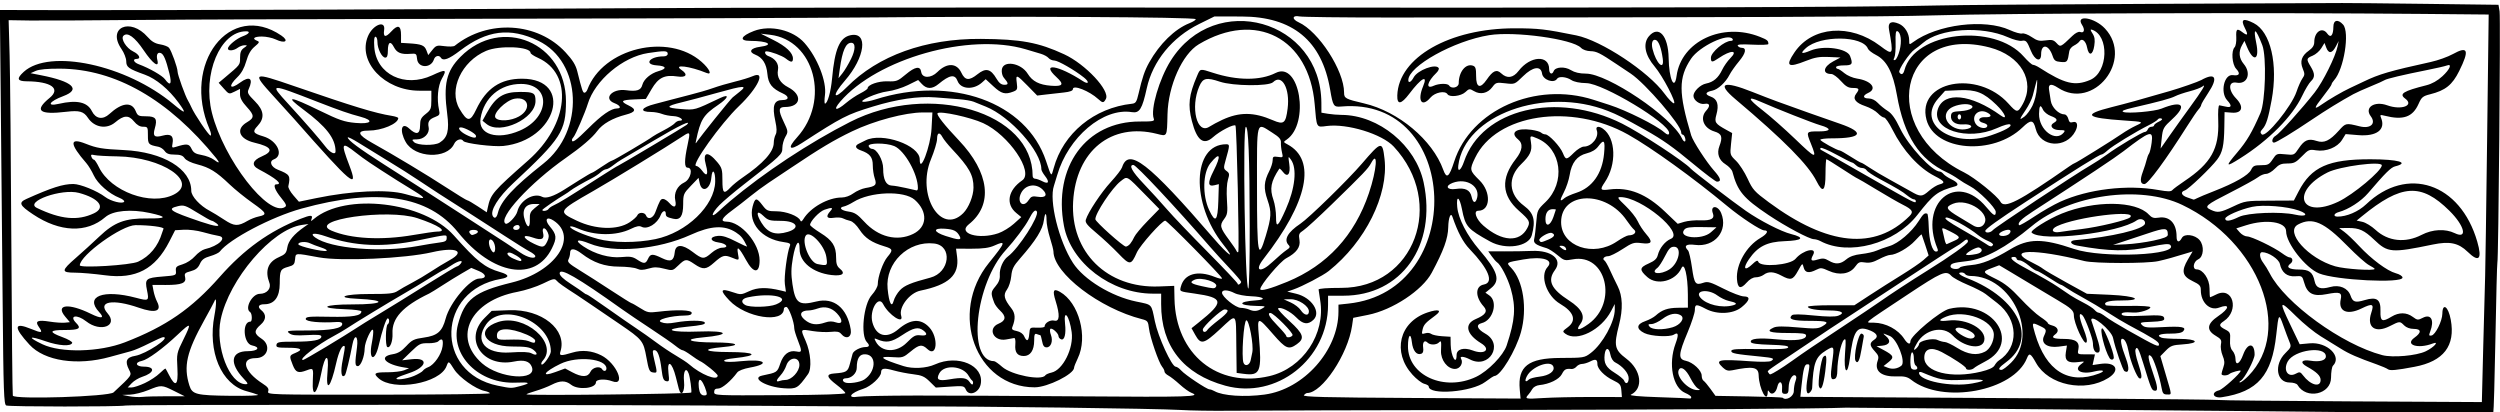 <?xml version="1.0" encoding="UTF-8"?>
<svg version="1.1" viewBox="0 0 1348.1 222.19" xmlns="http://www.w3.org/2000/svg">
<path d="m636.37 221.06c-11.857-0.752-110.37-2.026-145.78-1.885-13.922 0.055-48.305-0.086-76.406-0.314-80.002-0.65-343.28-0.789-346.41-0.183-3.717 0.72-62.529 0.699-64.401-0.024-1.281-0.494-1.512-7.085-1.948-55.585-0.272-30.264-0.717-78.123-0.989-106.35l-0.495-51.329 34.102 0.073c49.224 0.105 213.87-0.454 309.26-1.051 45.118-0.282 184.97-0.425 310.78-0.318 221.79 0.19 354.74-0.199 390.47-1.141 9.54-0.252 61.22-0.641 114.85-0.865 53.625-0.224 100.24-0.429 103.59-0.455 3.352-0.026 23.687 0.177 45.19 0.452l39.096 0.5 0.589 3.514c0.574 3.424-0.586 134.7-1.199 135.68-0.169 0.273-0.634 18.424-1.033 40.335-0.399 21.912-0.924 40.166-1.166 40.566s-13.803 0.48-30.135 0.178c-16.332-0.302-61.545-0.827-100.47-1.166-38.929-0.34-103.69-0.912-143.9-1.272-40.218-0.36-73.757-0.625-74.53-0.588-11.644 0.551-92.831 1.081-191.72 1.252-68.063 0.117-131.34 0.301-140.63 0.408-9.281 0.107-21.305-0.086-26.718-0.43zm-575.14-9.466c10.065-9.366 9.929-9.168 8.379-12.177-2.388-4.638-1.481-6.728 3.267-7.526 5.9-0.992 19.529-10.094 15.126-10.101-0.515-9e-4 -3.948 1.527-7.629 3.394-3.681 1.868-8.009 3.732-9.618 4.142-1.609 0.41-6.724 1.808-11.367 3.107-17.666 4.941-35.378 2.273-43.48-6.548-8.731-9.505-8.493-12.327 0.723-8.563 6.094 2.488 6.665 2.331 4.224-1.167-2.12-3.039-0.541-3.753 6.003-2.715 2.919 0.463 6.549 0.718 8.066 0.568l2.758-0.274-2.485-2.952c-5.591-6.644 1.776-7.492 13.766-1.585 5.792 2.853 7.679 2.471 4.511-0.914-7.954-8.496 2.156-12.402 19.919-7.695 6.869 1.82 7.048 1.695 5.874-4.087-1.248-6.147-0.649-6.671 8.475-7.395 7.21-0.573 7.343-0.629 7.106-3.01-0.21-2.103 0.271-2.579 3.606-3.572 2.222-0.662 5.047-2.506 6.686-4.367 1.561-1.772 3.953-3.477 5.314-3.789 7.478-1.713 12.317-6.395 7.408-7.168-1.675-0.264-5.501-1.181-8.501-2.039-3-0.858-7.588-1.437-10.194-1.287l-4.74 0.273-3.112 6.088c-7.632 14.933-18.09 20.423-34.663 18.197-5.671-0.762-12.947-1.393-16.169-1.403-7.608-0.023-7.548-1.024 0.483-8.015 3.486-3.034 9.129-8.173 12.541-11.418 8.176-7.777 13.846-9.921 25.933-9.808 10.58 0.1 11.03-0.837 1.41-2.933-10.186-2.22-19.975-1.319-24.044 2.212-10.073 8.739-24.486 8.196-38.971-1.47-7.359-4.911-7.97-6.353-3.533-8.344 13.597-6.101 19.639-8.026 25.21-8.034 3.756-0.006 12.849 3.686 17.214 6.99 3.086 2.336 9.383 3.912 10.223 2.559 0.292-0.471-0.833-1.399-2.501-2.062-5.608-2.23-11.798-7.636-13.865-12.109-1.087-2.353-2.897-5.335-4.022-6.626-9.128-10.473-9.236-13.997-0.32-10.457 5.948 2.362 8.815 2.837 20.553 3.404 21.217 1.026 36.366 10.175 36.345 21.95-5e-3 2.979 4.735 8.115 10.027 10.863 1.46 0.758 4.935 2.886 7.722 4.728 5.468 3.615 7.364 3.702 12.692 0.582 1.548-0.907 4.182-1.935 5.853-2.285 4.838-1.014 4.447-1.894-3.253-7.32-3.994-2.815-9.578-7.333-12.409-10.042-7.085-6.778-10.771-9.064-17.325-10.748-3.449-0.886-6.118-2.184-6.905-3.358-0.96-1.432-2.303-1.915-5.334-1.921-3.01-0.005-4.393-0.497-5.382-1.914-0.732-1.049-2.264-2.088-3.405-2.31-5.41-1.052-5.673-1.339-5.665-6.176 0.008-4.422-0.105-4.624-2.57-4.62-1.76 0.003-3.348-0.936-5.005-2.959-2.826-3.45-5.425-3.3-10.054 0.581-4.666 3.913-11.251 2.815-14.73-2.455-2.259-3.422-4.596-4.085-11.491-3.259-14.834 1.777-17.65-0.528-9.136-7.48 6.149-5.021 0.862-8.837-12.381-8.935-5.144-0.038-5.585-1.452-1.589-5.1 13.898-12.685 55.353-3.781 80.571 17.306 6.765 5.657 7.425 5.495 2.886-0.711-5.259-7.191-12.13-12.897-18.131-15.06-8.867-3.195-10.022-4.03-10.053-7.274-0.015-1.597-1.17-4.558-2.567-6.581-7.967-11.539 4.669-17.27 14.16-6.422 2.077 2.374 3.967 3.485 6.674 3.923 2.077 0.336 4.229 1.159 4.783 1.828 1.337 1.617 4.632 10.752 4.629 12.832-3e-3 1.722 4.171 13.309 5.668 15.736 0.478 0.774 1.258 2.307 1.734 3.406 1.691 3.904 9.415 15.363 10.356 15.365 0.55 9.61e-4 0.316-1.491-0.554-3.517-15.122-35.238 11.061-69.296 38.753-50.408 4.353 2.969 2.04 4.538-3.076 2.087-1.774-0.85-5.109-1.548-7.412-1.552-4.252-0.007-5.531 1.147-2.55 2.302 1.42 0.55 1.239 0.971-1.355 3.145-2.102 1.761-3.456 4.124-4.541 7.925-1.043 3.65-2.594 6.428-4.759 8.524-5.177 5.011-4.145 7.059 1.476 2.928 5.173-3.803 7.246-2.219 4.617 3.526-0.895 1.956-0.522 2.684 3.393 6.612 4.921 4.939 5.344 9.053 1.362 13.277-2.891 3.066-2.385 3.986 3.069 5.582 7.619 2.229 11.326 10.294 5.717 12.435-2.695 1.029-1.501 4.107 2.151 5.55 6.52 2.575 6.915 3.192 5.686 8.896-0.173 0.801 1.037 3.012 2.687 4.914l3.001 3.457 9.184-1.902c19.321-4.002 38.565-4.896 48.091-2.235 11.576 3.234 12.369 2.935 4.691-1.772-3.863-2.368-7.848-4.829-8.855-5.469-13.841-8.794-17.715-11.405-22.412-15.101-7.767-6.111-8.171-5.321-3.507 6.864 5.217 13.628 1.526 10.529-29.682-24.922-1.377-1.564-6.462-7.182-11.302-12.486-11.744-12.871-11.279-13.089 11.286-5.299 31.986 11.043 43.644 14.595 52.589 16.026 1.933 0.309 3.508 0.859 3.499 1.223-0.071 3.032-8.896 6.739-16.014 6.726-6.59-0.011-5.927 2.239 1.952 6.629 11.714 6.527 29.587 17.282 40.035 24.091 5.799 3.779 10.866 6.872 11.259 6.872s2.917 1.456 5.607 3.235l4.891 3.233 0.534-2.521c1.542-7.277 2.694-8.622 21.852-25.513 21.915-19.322 24.481-46.665 5.189-55.28-2.19-0.978-3.981-2.182-3.98-2.676 6e-3 -3.396-16.73-4.146-23.936-1.072-13.31 5.678-20.379 21.06-14.369 31.269 4.201 7.137 5.761 7.193 9.02 0.326 5.44-11.462 13.102-16.595 24.739-16.575 27.988 0.049 18.674 33.28-10.167 36.274-5.318 0.552-20.715-1.363-21.524-2.676-1.033-1.678-3.882-0.791-4.949 1.541-3.835 8.378-21.251 7.692-26.134-1.029-3.523-6.294-2.241-11.087 1.927-7.207 3.845 3.579 5.78 3.08 5.824-1.503 0.033-3.412 0.506-4.401 3.058-6.391 2.739-2.135 3.02-2.827 3.028-7.443l9e-3 -5.088-6.527-0.011c-18.75-0.033-33.431-15.643-27.654-29.402 2.588-6.163 9.533-8.873 8.72-3.402-0.597 4.022 0.697 4.307 3.864 0.851 3.577-3.903 5.252-3.259 5.243 2.015l-7e-3 4.14 4.218 0.255c6.807 0.411 8.439 1.062 9.477 3.78l0.975 2.554 2.185-2.714c2.024-2.513 2.513-2.668 6.628-2.097 2.444 0.339 4.909 0.244 5.479-0.212 17.974-14.381 44.689-12.785 59.78 3.572 3.785 4.102 5.453 6.795 6.289 10.151 2.562 10.281 3.005 11.602 3.895 11.603 0.511 8.92e-4 1.205-0.736 1.542-1.638 8.367-22.397 43.552-30.963 61.619-15.003 4.333 3.827 5.871 7.296 2.65 5.974-8.991-3.689-18.266-4.836-13.591-1.681 3.769 2.544 2.708 4.31-2.147 3.574-6.864-1.042-10.242 0.616-13.866 6.801l-3.112 5.312-6.271 0.266c-7.105 0.302-7.73 1.011-2.924 3.313 4.226 2.024 3.751 3.524-1.55 4.891-7.174 1.85-12.632 4.974-15.497 8.867-2.651 3.602-8.512 8.625-16.877 14.462-19.294 13.464-36.951 32.716-32.526 35.462 1.213 0.753 5.726-3.93 6.362-6.602 1.418-5.962 8.853-10.298 13.436-7.835 1.97 1.059 6.152-0.316 11.813-3.885 1.032-0.651 4.714-2.975 8.182-5.165 3.468-2.19 6.54-3.982 6.826-3.981 0.287 5.01e-4 2.671-1.472 5.297-3.272 2.627-1.8 5.112-3.272 5.523-3.272 0.712 0.001 19.922-11.373 21.986-13.017 0.543-0.433 3.177-1.917 5.854-3.299 2.677-1.382 5.369-3.114 5.981-3.849s1.73-1.336 2.483-1.334c3.199 0.006 0.261-2.354-3.079-2.473-2.02-0.072-4.859-0.604-6.309-1.183-1.45-0.579-4.061-1.055-5.802-1.058-6.656-0.012-5.522-2.427 2.029-4.32 3.018-0.757 6.753-1.745 8.3-2.197s6.205-1.663 10.35-2.69c4.145-1.028 9.843-2.693 12.663-3.701s8.082-2.553 11.692-3.433 7.981-2.222 9.712-2.982c7.251-3.182 2.918 6.244-7.412 16.125-9.847 9.419-26.195 32.298-23.083 32.304 0.73 0.001 2.171 1.163 3.2 2.582 2.553 3.518 3.472 2.127 2.028-3.066-1.976-7.106 0.886-7.856 6.101-1.599 2.513 3.016 2.803 4.029 2.796 9.766-9e-3 7.077 0.737 7.769 4.285 3.968 1.252-1.342 4.178-3.736 6.501-5.321 11.329-7.73 16.899-13.94 16.908-18.851 2e-3 -1.391 0.453-3.365 1.002-4.386 0.716-1.331 0.672-3.369-0.155-7.204-1.823-8.455-0.779-11.441 3.995-11.432 3.44 6e-3 3.511-1.985 0.126-3.512-5.923-2.671-7.939-5.213-8.417-10.62-0.479-5.41-2.643-8.83-6.546-10.346-3.797-1.474-2.522-3.558 2.586-4.226 7.878-1.031 4.288-3.185-5.337-3.202-6.095-0.011-5.127-2.571 2.013-5.322 8.893-3.427 21.15-0.529 27.302 6.456 6.962 7.905 12.019 20.753 11.038 28.047-0.343 2.551-0.337 4.639 0.014 4.64 1.365 0.002 3.175-6.433 3.82-13.587 1.436-15.922 4.114-22.131 10.053-23.308 9.555-1.894 7.79 11.929-3.128 24.504-7.226 8.322-6.374 11.015 1.094 3.456 16.731-16.935 42.386-26.157 72.201-25.953 21.66 0.149 31.037 1.879 44.907 8.289 11.512 5.32 24.903 19.647 22.515 24.09-1.222 2.274-1.713 2.282-4.137 0.064-4.804-4.394-13.64-7.877-13.645-5.378-2e-3 0.899-1.571 1.487-4.925 1.845-2.708 0.289-7.04 0.776-9.629 1.083l-4.706 0.558-5.123-5.241c-6.103-6.244-6.511-6.349-5.872-1.515 0.449 3.39 0.264 3.815-2.033 4.684-4.298 1.626-6.265 1.086-10.574-2.899l-4.16-3.848-2.035 1.822c-4.574 4.096-11.456 3.646-13.147-0.859-1.433-3.816-4.227-3.366-10.286 1.656-3.362 2.787-6.311 2.79-8.914 0.009l-2.044-2.183-5.533 2.73c-3.043 1.502-7.999 3.029-11.013 3.395-5.723 0.694-16.733 5.549-12.787 5.639 1.142 0.026 3.885-0.532 6.096-1.24 41.202-13.192 81.629 1.357 92.215 33.187 2.941 8.842 2.781 8.695 4.113 3.784 5.083-18.745 21.825-32.51 42.217-34.71 2.014-0.217 2.512-0.979 3.535-5.407 2.005-8.682 3.298-12.474 5.752-16.865 5.594-10.012 13.767-17.996 21.624-21.124 2.114-0.842 3.653-1.84 3.42-2.219-0.709-1.151-99.871-1.646-179.09-0.896-26.297 0.249-115.95 0.554-199.22 0.678-83.274 0.124-171.24 0.429-195.47 0.679-24.235 0.249-49.068 0.373-55.185 0.274l-11.122-0.18 0.528 19.061c0.29 10.484 0.709 55.765 0.929 100.62 0.221 44.86 0.579 82.114 0.797 82.787 0.706 2.18 51.875 0.535 54.327-1.747zm28.566 2.085 9.82 7e-3 -5.596-2.793c-6.822-3.404-7.031-3.413-14.038-0.541-3.096 1.269-7.528 2.374-9.848 2.455l-4.219 0.148 3.749 0.718c2.062 0.395 5.226 0.556 7.031 0.358 1.805-0.198 7.701-0.357 13.102-0.353zm1249.3-28.039c0.429-17.158 0.876-33.727 0.994-36.82 0.118-3.094 0.594-36.081 1.059-73.306l0.845-67.681-35.99-0.335c-84.694-0.789-224.89-0.369-262.87 0.787-25.898 0.789-107.78 1.111-294.43 1.159-24.778 0.006-46.399-0.26-48.046-0.593-3.845-0.776-4.146 1.466-0.424 3.15 10.854 4.908 24.564 26.09 24.543 37.92-5e-3 3.09 0.715 3.48 10.771 5.831 18.517 4.329 36.942 19.769 42.702 35.784 1.825 5.075 3.162 4.08 5.893-4.388 8.999-27.902 43.873-43.368 75.159-33.331 1.546 0.496 5.394 1.734 8.552 2.751 9.113 2.936 25.32 11.023 29.46 14.701 1.728 1.535 2.736 1.684 2.738 0.405 9e-3 -5.272-35.556-26.67-44.619-26.845-3.674-0.071-6.631-0.685-8.167-1.695-2.669-1.756-6.733-2.104-7.632-0.655-1.673 2.696-7.626 0.62-8.104-2.827-0.601-4.336-4.974-3.716-10.238 1.45-4.502 4.419-4.508 4.421-9.556 3.819-4.778-0.57-5.158-0.458-7.037 2.074-2.467 3.324-6.399 4.191-9.817 2.164-2.415-1.432-2.667-1.403-4.749 0.546-2.31 2.163-8.487 2.878-9.576 1.108-1.305-2.12-6.81-1.012-9.234 1.859-4.648 5.504-7.167 1.576-3.931-6.131 2.763-6.581-0.944-4.574-7.443 4.029-4.383 5.803-6.643 6.106-6.473 0.868 0.664-20.476 28.209-36.199 63.372-36.173 12.765 0.009 16.479 0.438 33.141 3.821 13.473 2.736 38.855 19.487 47.558 31.386 2.108 2.882 4.398 5.24 5.09 5.241 1.646 0.003-6.089-14.8-10.333-19.776-5.322-6.24-6.502-12.491-3.101-16.431 5.221-6.049 10.402-0.286 10.594 11.785 0.18 11.296 3.155 17.975 4.289 9.629 2.535-18.653 24.76-29.073 44.907-21.055 4.079 1.623 4.585 2.052 4.582 3.881-7.3e-4 0.417-3.856 0.566-8.568 0.333-6.213-0.308-8.388-0.133-7.915 0.635 0.359 0.583 1.273 1.061 2.033 1.062 2.861 5e-3 2.346 2.841-1.312 7.227-2.057 2.466-4.382 5.756-5.168 7.312-2.076 4.109-6.281 7.981-9.322 8.584-3.805 0.754-4.127 2.049-0.799 3.215 3.531 1.238 4.514 4.367 3.04 9.675-1.171 4.216-0.728 4.891 5.455 8.298l3.039 1.675-0.612 5.873c-0.605 5.806-0.574 5.91 2.69 9.085 1.816 1.767 4.634 6.115 6.262 9.663 2.711 5.909 3.671 6.976 11.442 12.712 31.853 23.512 57.106 26 75.809 7.469 2.352-2.33 1.645-3.547-3.585-6.17-2.454-1.231-8.882-4.929-14.284-8.217-5.402-3.288-10-5.979-10.219-5.98s-3.954-2.327-8.3-5.171c-4.346-2.844-8.117-5.17-8.379-5.171-0.262-4.58e-4 -0.483 3.585-0.491 7.968-0.016 9.324-1.492 10.549-4.788 3.976-4.474-8.92-17.524-22.119-43.874-44.374-10.215-8.628-6.518-10.123 9.364-3.789 4.38 1.747 10.282 4.021 13.116 5.053 10.842 3.95 24.276 8.716 33.963 12.049 13.694 4.712 11.906 7.901-4.413 7.872-3.381-0.006-6.148 0.342-6.149 0.773-1e-3 0.754 9.156 5.794 10.532 5.797 0.369 6.45e-4 2.977 1.482 5.795 3.291 2.818 1.81 5.384 3.291 5.703 3.291 0.319 5.56e-4 2.341 1.2 4.493 2.665 2.153 1.465 7.075 4.381 10.939 6.479 3.864 2.098 8.921 4.914 11.239 6.257 5.344 3.097 6.09 3.073 9.972-0.324 1.756-1.536 4.24-3.054 5.52-3.373 3.407-0.849 2.902-1.736-2.587-4.544-8.574-4.387-17.073-13.74-22.72-25.001-1.795-3.581-3.818-6.511-4.495-6.513-0.677-0.001-2.207-1.045-3.4-2.319-1.193-1.274-4.221-3.002-6.728-3.84-5.311-1.774-6.99-4.002-4.995-6.628 2.006-2.64 1.718-3.173-1.722-3.179-2.463-0.004-3.842-0.804-6.487-3.761-1.848-2.066-4.15-3.757-5.116-3.759-5.06-0.009-4.466-3.9 1.043-6.835l3.872-2.063-6.297-0.287c-5.004-0.228-7.522 0.2-12.265 2.088-9.862 3.926-11.29 2.888-6.254-4.545 9.583-14.146 30.131-15.713 46.215-3.525 7.102 5.381 7.285 5.039 4.755-8.908-0.675-3.724 1.163-4.764 5.345-3.023 3.171 1.32 5.555 5.17 5.548 8.959-0 2.433 0.056 2.461 2.108 0.953 13.038-9.581 38.564-12.764 52.172-6.505 2.797 1.286 5.794 2.115 6.661 1.842 0.866-0.273 3.165 0.586 5.108 1.91 2.951 2.01 4.192 2.309 7.53 1.814 3.361-0.498 4.301-0.265 5.902 1.46 2.124 2.288 2.077 2.31 8.608-3.97 1.545-1.485 3.274-2.349 4.08-2.038 2.205 0.85 2.758-1.178 1.039-3.81-3.732-5.717 6.778-4.036 12.382 1.981 15.723 16.881-6.244 44.486-25.383 31.898-3.625-2.384-5.275-2.035-4.8 1.015 0.221 1.418 0.643 4.144 0.939 6.057 0.552 3.573 4.324 7.312 7.384 7.317 0.813 0.001 1.744 1.071 2.069 2.376 0.448 1.799 1.02 2.238 2.363 1.815 2.449-0.772 3.152 1.597 1.448 4.878-4.937 9.507-18.899 8.694-21.383-1.245-1.251-5.006-2.614-5.165-7.092-0.831-15.898 15.386-47.353 12.865-51.813-4.153-5.446-20.776 27.606-27.202 44.266-8.607 4.466 4.985 4.972 5.003 7.62 0.266 6.977-12.482-1.014-26.207-17.812-30.591-49.003-12.789-60.672 44.055-13.825 67.342 5.666 2.817 18.037 12.786 19.604 15.799 2.087 4.012 9.768 0.08 37.153-19.017 1.399-0.975 2.729-1.773 2.957-1.773 0.545 9.51e-4 20.663-12.502 25.472-15.83 2.065-1.429 5.353-3.345 7.306-4.256 4.589-2.142 4.514-2.178-5.933-2.878-21.087-1.413-22.822-3.205-6.974-7.204 9.113-2.3 13.903-3.626 31.421-8.697 5.926-1.715 15.205-4.958 16.916-5.911 7.683-4.278 9.262-1.337 3.733 6.953-2.053 3.079-3.746 5.987-3.761 6.462-0.016 0.475-0.661 1.561-1.436 2.414s-3.418 4.727-5.874 8.61c-11.905 18.817-21.354 31.656-23.296 31.653-2.243-0.004-2.524-2.178-0.858-6.654 0.845-2.269 1.77-5.18 2.057-6.469 0.287-1.289 0.861-2.775 1.275-3.303 0.414-0.528 1.049-3.163 1.411-5.857 0.95-7.065-0.712-6.567-15.127 4.533-4.768 3.671-19.527 13.477-48.91 32.494-6.277 4.062-8.516 6.312-7.398 7.434 0.256 0.257 3.961-1.861 8.233-4.706 4.273-2.845 10.513-6.415 13.867-7.933 15.106-6.84 36.12-9.355 52.98-6.343 5.056 0.903 6.776 0.918 7.5 0.062 0.517-0.611 3.474-2.81 6.571-4.888 14.322-9.606 18.736-17.45 18.196-32.339-0.195-5.387 0.039-8.576 0.625-8.504 0.516 0.064 2.097 0.391 3.514 0.727 3.086 0.732 3.353-0.546 0.709-3.394-3.938-4.242-1.671-14.311 3.064-13.608 3.508 0.521 4.189-0.803 1.751-3.407-2.224-2.375-2.754-9.718-0.84-11.626 0.613-0.611 1.02-3.015 0.904-5.342-0.226-4.525 0.339-5.027 3.209-2.848 2.982 2.264 3.368 1.651 1.401-2.221-2.386-4.697-0.911-5.497 4.795-2.6 9.128 4.635 13.206 22.12 9.666 41.442-1.797 9.81-2.942 13.461-4.895 15.612-1.268 1.396-1.363 2.006-0.452 2.917 2.115 2.116 16.14-15.094 18.778-23.041 0.896-2.702 2.312-5.882 3.146-7.069 1.335-1.9 1.36-2.532 0.206-5.308-1.645-3.957-0.627-6.955 3.312-9.749 2.002-1.42 2.882-2.819 2.886-4.584 0.01-5.596 4.324-8.417 7.013-4.586 1.837 2.618 3.27 0.993 3.3-3.744 0.023-3.644 2.467-4.162 5.222-1.108 3.684 4.085 0.454 24.163-4.821 29.972-0.757 0.834-1.378 1.849-1.379 2.255s-2.122 3.428-4.715 6.715c-4.803 6.09-5.048 7.265-0.903 4.343 3.93-2.771 11.516-7.199 15.459-9.024 2.064-0.955 5.442-2.552 7.506-3.548 8.303-4.006 14.102-5.7 36.112-10.545 3.869-0.852 9.245-2.772 11.946-4.267 8.161-4.517 9.034-2.187 3.419 9.129-3.741 7.537-7.432 10.488-15.712 12.557-3.886 0.971-4.592 1.56-6.198 5.174-3.17 7.133-8.297 8.926-18.269 6.387-2.434-0.62-2.65-0.502-1.985 1.085 2.685 6.41-2.314 10.204-12.346 9.371l-6.73-0.559-1.943 3.132c-2.517 4.057-8.6 6.498-14.013 5.623-3.634-0.588-4.091-0.394-7.627 3.237-3.262 3.35-4.298 3.861-7.806 3.855-3.27-0.006-4.561 0.531-6.744 2.801-1.485 1.544-3.618 2.806-4.741 2.804-1.123-2e-3 -3.077 0.808-4.342 1.799-1.265 0.992-7.941 4.681-14.835 8.198-13.606 6.941-14.394 7.639-10.612 9.404 3.668 1.712 4.99 1.51 12.125-1.854 6.267-2.955 6.787-3.037 19.531-3.098l13.093-0.063 2.571-4.955c6.857-13.213 16.109-17.342 38.77-17.302 15.058 0.026 21.279 1.827 13.237 3.83-2.247 0.56-5.231 3.516-14.542 14.409-3.788 4.431-10.592 8.83-15.823 10.23-2.677 0.716-3.182 2.424-0.725 2.455 4.918 0.062 11.335-2.686 15.454-6.62 22.112-21.117 50.82-11.481 59.953 20.124 2.748 9.509 0.92 11.43-5.2 5.465-4.923-4.798-9.698-5.795-18.761-3.918-22.326 4.624-24.268 4.465-31.629-2.584-5.341-5.114-8.124-6.38-13.922-6.329l-4.969 0.043 2.802 2.062c1.541 1.134 5.121 4.548 7.955 7.586 6.673 7.152 15.13 13.446 19.754 14.699 2.139 0.58 3.662 1.563 3.661 2.363-0.01 3.212-35.975 1.405-44.996-2.261-7.347-2.986-17.784-16.328-17.773-22.721 0.01-5.116-10.661-6.71-21.618-3.23l-5.239 1.664 1.876 2.165c1.032 1.191 2.798 2.167 3.925 2.169 2.384 4e-3 14.521 5.84 18.863 9.071 1.639 1.22 3.406 2.218 3.925 2.219 1.843 3e-3 2.251 2.181 0.63 3.362-2.627 1.914-0.808 3.2 4.543 3.209 5.59 0.01 7.442 1.386 8.477 6.3 0.785 3.728 3.128 4.59 8.447 3.111 4.981-1.385 9.5 0.551 10.933 4.685 1.209 3.488 2.541 3.907 7.609 2.391 6.497-1.943 8.697-0.419 8.518 5.904-0.158 5.604 0.875 6.121 6.006 3.004 3.957-2.403 8.044-2.364 11.378 0.11 2.473 1.835 2.837 1.87 5.447 0.526 4.437-2.285 6.343 1.237 3.994 7.38-0.811 2.122-0.712 2.43 0.699 2.172 2.104-0.385 5.787-7.808 5.845-11.778 0.089-6.146 3.236-3.867 4.541 3.289 2.564 14.062-3.866 22.402-19.553 25.36-9.937 1.874-13.203 2.173-14.332 1.315-0.626-0.476-3.246-1.615-5.823-2.53-10.52-3.737-15.22-5.793-19.672-8.606-2.575-1.627-7.406-4.606-10.735-6.62-3.329-2.014-9.33-6.9-13.334-10.86-9.045-8.942-9.357-8.47-3.07 4.636l5.038 10.502 5.429-0.495c9.385-0.856 17.563 7.065 12.502 12.108-0.552 0.55-1.007 3.423-1.013 6.384-0.016 9.098-13.388 11.999-18.1 3.926-0.421-0.721-2.284-1.283-4.263-1.287-7.089-0.012-8.511-9.628-2.334-15.784 3.23-3.219 3.348-3.549 2.229-6.231-0.65-1.557-2.132-5.515-3.293-8.795-2.363-6.675-2.551-6.425-3.778 5.015-2.352 21.923-10.052 30.782-29.307 33.718-4.775 0.728-6.143-2.565-1.542-3.711 1.964-0.489 11.643-9.23 11.645-10.517 0-0.592-5.118 0.83-6.05 1.681-1.146 1.047-4.268 1.055-4.266 0.011 7e-4 -0.439 0.451-2.079 1-3.645 0.771-2.199 0.674-3.627-0.426-6.274-0.785-1.889-1.187-4.606-0.894-6.054 0.457-2.266 0.067-2.902-2.836-4.621-5.162-3.058-4.733-6.454 1.335-10.574 6.189-4.203 6.471-6.865 0.487-4.602-4.99 1.887-9.847-2.771-9.836-9.432 0-2.337-0.64-3.043-4.445-4.869-5.59-2.683-6.179-5.436-2.502-11.687l2.54-4.316-2.233 0.692c-7.578 2.349-12.168 3.627-16.302 4.542-6.135 1.357-34.434 1.322-39.844-0.049-26.834-6.802-43.1-6.4-28.361 0.701 2.447 1.179 5.175 2.745 6.062 3.479 0.887 0.735 6.576 4.066 12.643 7.404l11.031 6.068 12.421 0.547c14.408 0.634 18.769 3.104 5.441 3.081-6.274-0.011-9.231 0.966-7.669 2.533 0.3 0.301 5.827 0.471 12.281 0.378 7.135-0.103 11.734 0.189 11.733 0.745-0 1.252-5.927 3.098-9.118 2.842-4.771-0.384-6.967 0.014-6.275 1.137 0.459 0.746 3.684 0.929 10.601 0.602 10.725-0.507 12.285-0.293 12.281 1.685-0 0.946-1.787 1.357-6.738 1.551-6.273 0.246-6.629 0.371-5.18 1.82 1.316 1.316 2.994 1.479 10.87 1.059 10.508-0.561 13.162-0.063 11.34 2.125-0.805 0.967-2.99 1.39-7.139 1.383-5.687-0.01-7.713 0.996-4.5 2.236 0.815 0.314 5.033 0.578 9.374 0.585 10.148 0.018 11.577 2.379 1.806 2.985-5.347 0.331-6.435 0.737-9.006 3.357l-2.924 2.981 2.889 9.859c3.453 11.782 3.395 10.812 0.648 10.807-1.849-3e-3 -2.35-0.617-2.872-3.521-1.153-6.407-4.36-16.058-5.709-17.182-2.026-1.688-1.692 1.277 1.013 8.971 2.719 7.735 2.917 10.109 0.807 9.68-1.49-0.303-1.871-1.239-6.033-14.845-2.389-7.808-3.335-9.471-4.165-7.321-0.305 0.79 0.308 4.013 1.363 7.161 2.189 6.536 2.409 8.918 0.771 8.369-1.33-0.446-4.839-9.133-5.818-14.4-0.815-4.386-2.09-6.952-3.455-6.954-1.313-2e-3 -0.618 3.706 1.996 10.637 1.999 5.301 1.643 8.316-0.802 6.799-0.927-0.575-4.945-12.26-6.161-17.914-0.903-4.201-11.858-13.146-11.744-9.588-2e-4 0.106 1.052 3.294 2.331 7.083 2.639 7.82 2.894 10.462 1.013 10.459-1.483-3e-3 -2.441-1.991-2.435-5.059 0-2.352-4.184-13.597-5.589-15.008-2.173-2.181-1.997 0.834 0.409 6.998 1.816 4.653 2.298 6.944 1.607 7.633-1.309 1.305-6.72-10.496-6.713-14.641 0-2.559-1.423-3.888-8.892-8.28-3.091-1.817-8.689-5.161-12.441-7.431-3.752-2.27-9.547-5.749-12.878-7.731l-6.056-3.603-4.202 1.596c-5.078 1.929-4.979 2.147 2.71 5.949 4.462 2.206 7.903 4.97 12.907 10.367 3.753 4.047 8.614 8.524 10.803 9.948 2.189 1.424 3.979 2.909 3.979 3.3-7e-4 0.391 1.071 0.982 2.382 1.314 3.11 0.786 3.948 3.103 1.711 4.733-2.523 1.838-1.271 2.507 4.709 2.518 6.282 0.011 8.5 1.643 7.689 5.658-0.533 2.639-0.502 2.658 4.202 2.666l4.739 8e-3 -0.638 2.882-0.638 2.882 4.203-0.623c8.367-1.24 10.996 3.381 4.313 7.583-12.683 7.976-32.273 3.904-38.99-8.105-2.924-5.228-3.693-5.631-4.906-2.575-7.073 17.825-45.544 25.001-62.456 11.65-1.948-1.538-3.65-1.954-7.405-1.808-8.651 0.335-12.619-2.821-10.641-8.464 0.719-2.05 0.457-2.919-1.526-5.066-2.939-3.183-3-4.498-0.291-6.29 2.626-1.737 1.268-3.825-3.522-5.415-5.965-1.98-7.833 1.006-9.628 15.384-1.252 10.034-3.451 8.061-2.652-2.379 0.582-7.598 0.493-8.605-0.653-7.393-1.546 1.636-3.473 10.741-3.483 16.456-5e-3 2.619-0.474 4.14-1.384 4.488-2.252 0.86-2.521-0.834-1.409-8.851 1.242-8.958 1.123-9.196-3.257-6.499-5.727 3.526-6.892 6.674-7.531 20.357-0.029 0.625-0.562 1.643-1.185 2.264-1.902 1.895-2.428-1.375-1.275-7.927 1.302-7.401 1.309-7.194-0.241-7.197-1.423-2e-3 -2.102 2.578-3.037 11.55l-0.624 5.984 35.506 0.236c19.528 0.13 70.219 0.434 112.65 0.677 42.428 0.242 77.304 0.603 77.503 0.8 0.199 0.198 32.193 0.532 71.098 0.742l70.735 0.383 0.78-31.196zm-358.22 22.808c-0.759-1.988 1.103-14.799 2.329-16.021 1.803-1.797 2.044 0.016 1.045 7.874-0.996 7.832-2.296 10.971-3.374 8.147zm19.733-13.831c-1.302-2.115 1.54-15.105 3.222-14.73 0.825 0.184 1.356 0.942 1.179 1.685-0.176 0.743-0.734 3.881-1.238 6.973-0.966 5.918-2.016 7.935-3.163 6.072zm136.94-1.531c-2.646-4.298-5.53-16.036-3.939-16.034 1.142 2e-3 6.271 12.919 6.24 15.714-0.015 1.357-1.532 1.567-2.3 0.32zm-998.53 19.762c-1.03-0.429-3.771-1.288-6.09-1.908-13.606-3.639-21.071-21.306-17.285-40.907 1.175-6.086 1.111-10.738-0.103-7.413-0.188 0.515-2.639 5.078-5.447 10.138-9.469 17.068-11.218 24.761-7.974 35.082 1.523 4.847 3.585 5.369 22.087 5.589 9.532 0.114 15.883-0.135 14.813-0.581zm354.37 0.443c14.953-0.024 55.136 0.173 89.296 0.437 58.741 0.454 65.395 0.242 59.776-1.905-1.284-0.491-4.128-2.535-6.32-4.542-2.192-2.007-4.934-4.148-6.093-4.757-1.159-0.609-2.107-1.587-2.106-2.172 1e-3 -0.586-0.56-1.732-1.246-2.547-1.843-2.189-6.545-15.85-7.117-20.679-0.456-3.854-0.756-4.253-3.776-5.019-22.845-5.798-47.63-24.733-47.733-36.465-8e-3 -0.835-0.852-4.161-1.878-7.391-1.026-3.23-1.862-7.575-1.858-9.657 7e-3 -4.278-0.856-4.203-1.411 0.123-0.644 5.021-4.309 10.917-12.791 20.581-3.648 4.157-4.441 5.744-4.824 9.661-0.252 2.578-1.293 5.819-2.313 7.202-2.097 2.843-1.565 5.114 2.357 10.071 2.163 2.734 2.33 5.627 0.579 10.033-0.518 1.304-0.035 1.767 2.341 2.247 1.873 0.378 3.369 1.432 3.997 2.816 1.446 3.188 2.421 2.729 2.761-1.3 0.296-3.497 0.318-3.514 4.281-3.331 2.191 0.101 3.985-0.182 3.986-0.629 3e-3 -1.897 3.029-3.738 5.23-3.181 2.868 0.725 3.116-2.908 0.72-10.553-1.796-5.733-1.224-6.958 2.318-4.963 10.268 5.787 15.227 24.312 9.605 35.875-1.085 2.231-1.973 4.49-1.974 5.021-6e-3 3.466-14.344 10.606-21.274 10.593-31.788-0.056-46.494-40.045-24.666-67.074 9.115-11.287 9.425-12.285 2.909-9.36-2.764 1.241-6.077 1.699-12.212 1.688l-8.418-0.015 0.566 4.324c1.294 9.885-4.376 15.128-19.801 18.309-5.841 1.204-11.782 8.981-10.344 13.54 1.57 4.976-6.706-0.371-9.726-6.285-2.569-5.029-7.519 3.384-5.792 9.843 2.001 7.482 7.749 9.01 13.977 3.715 6.592-5.605 12.064-5.953 16.662-1.061 5.163 5.494 4.234 16.662-0.977 11.749-2.903-2.737-4.457-2.501-9.13 1.39-3.816 3.177-4.363 3.349-9.469 2.97-8.497-0.63-6.716 0.871 5.728 4.825 4.984 1.583 12.295 1.193 16.942-0.906 12.395-5.596 26.659 0.547 24.675 10.628-0.917 4.657-6.309 6.714-7.974 3.042-0.968-2.135-1.289-2.198-8.615-1.705l-7.61 0.512-3.329-3.267c-2.772-2.721-4.261-3.378-8.899-3.927-3.064-0.363-7.799-1.29-10.522-2.059-5.143-1.454-6.763-1.206-6.767 1.035-4e-3 2.496-5.508 7.594-9.576 8.87-7.027 2.204-9.094 5.279-2.869 4.267 1.934-0.314 15.751-0.591 30.704-0.615zm326.12-3.282c-1.162-12.453 4.606-16.92 21.933-16.988 12.701-0.049 12.978-0.095 16.405-2.707 6.388-4.87 12.966-16.874 12.912-23.565l-0.023-2.812-1.952 3.747c-5.37 10.308-18.481 16.833-24.682 12.283-1.638-1.202-1.571-1.39 1.233-3.455 4.957-3.652 3.489-8.24-4.057-12.68-7.327-4.311-11.041-15.124-6.8-19.8 3.596-3.964-2.647-5.942-13.023-4.127-9.495 1.661-9.378 1.58-6.559 4.534 6.514 6.823 8.809 21.972 5.257 34.704-2.77 9.928-11.035 23.594-14.265 23.589-0.41-7.2e-4 -2.631 1.433-4.936 3.186-7.256 5.519-30.531 7.375-30.523 2.435 7.6e-4 -0.435-1.094-1.069-2.433-1.407-1.339-0.339-4.183-2.538-6.32-4.887-11.081-12.184-7.166-28.427 8.091-33.567 6.12-2.061 8.115-1.229 4.114 1.715-5.276 3.883-6.133 4.83-6.768 7.483-0.583 2.438-0.456 2.622 1.408 2.034 1.127-0.355 2.566-0.216 3.198 0.311s3.247 1.093 5.812 1.26l4.663 0.302 0.081 4.334c0.115 6.195 3.173 11.473 3.183 5.496 6e-3 -3.17 3.921-4.274 8.68-2.446 6.47 2.484 9.997-0.553 4.524-3.895-7.985-4.875-9.212-10.369-2.909-13.02 5.39-2.266 6.634-4.236 4.307-6.816-4.654-5.161-4.612-10.952 0.086-11.825 5.595-1.04 2.645-8.377-7.699-19.145-3.494-3.637-6.398-9.103-9.227-17.368-0.914-2.669-2.159 0.409-2.273 5.621-0.135 6.127-2.432 12.462-8.903 24.549-5.062 9.456-21.081 20.048-34.344 22.708l-7.987 1.602-0.622 4.277c-2.245 15.436-16.167 36.276-24.225 36.262-0.427-7.4e-4 -1.214 0.525-1.75 1.169-0.777 0.934 10.935 1.236 57.939 1.497l58.913 0.327-0.458-4.912zm38.388 4.067 16.697 0.024-0.285-3.516c-0.254-3.132-0.741-3.736-4.458-5.527-4.657-2.244-8.469-6.158-8.465-8.688 5e-3 -2.59-0.947-2.959-3.82-1.48-1.457 0.75-3.462 1.363-4.456 1.361-0.994-2e-3 -2.346 0.644-3.005 1.436-0.659 0.791-1.872 1.373-2.695 1.294-3.038-0.295-3.824 0.126-5.208 2.792-1.459 2.81-6.77 5.388-12.147 5.896-1.519 0.144-3.175 1.066-3.754 2.091-0.569 1.008-1.564 2.408-2.209 3.11-2.047 2.226-1.375 2.376 7.966 1.773 5.028-0.324 16.655-0.578 25.839-0.565zm54.084 0.102c8.9e-4 -0.509-1.449-1.534-3.222-2.279-6.762-2.839-9.282-15.607-5.247-26.586 1.829-4.978 1.566-6.416-0.891-4.867-2.287 1.441-12.334 0.915-15.891-0.832-4.531-2.225-4.357-4.78 0.438-6.431 2.041-0.703 4.574-2.059 5.63-3.014 3.384-3.062 6.458-4.14 11.99-4.206l5.403-0.064-0.028-7.04c-0.04-10.213-1.874-17.802-3.454-14.293-3.129 6.949-13.035 9.579-18.371 4.877-4.445-3.917-4.317-5.155 0.765-7.393 3.103-1.366 4.359-2.528 4.85-4.489 0.944-3.77 3.94-7.497 7.06-8.783 7.448-3.07-16.008-22.473-27.192-22.492-1.93-3e-3 -1.599 0.563 2.779 4.753 2.734 2.616 5.676 6.34 6.538 8.276 0.862 1.935 2.919 5.063 4.571 6.95 3.772 4.312 3.092 5.576-2.605 4.842-3.997-0.515-4.895-0.23-10.208 3.24-3.204 2.093-6.663 3.804-7.686 3.802-2.104-4e-3 -3.403 1.454-2.045 2.297 0.493 0.306 1.796 2.552 2.894 4.992s3.015 6.441 4.258 8.893c2.685 5.294 2.93 12.305 0.728 20.86-2.904 11.287-2.443 13.39 4.007 18.281 8.051 6.105 9.276 16.01 2.393 19.349-1.061 0.515 4.374 1.012 14.723 1.347 9.023 0.292 16.722 0.622 17.108 0.733 0.387 0.111 0.703-0.214 0.704-0.723zm55.318-3.243c3e-3 -1.713 0.413-4.18 0.911-5.484 0.6-1.571 0.581-2.572-0.058-2.967-1.565-0.971-3.594 2.595-3.633 6.383-0.029 2.883-0.374 3.515-1.915 3.512-1.532-3e-3 -1.834-0.547-1.635-2.948 0.322-3.899-1.747-4.538-2.576-0.796-0.722 3.258-3.032 4.705-4.301 2.694-0.591-0.936-0.831-0.976-0.843-0.138-0.098 6.998-4.69-1.352-4.916-8.938-0.129-4.342-3.126-4.88-14.297-2.568-2.132 0.441-3.336 0.092-4.97-1.445-4.509-4.24-2.655-4.669 14.822-3.426 5.939 0.422 10.39 0.344 11.223-0.197 2.011-1.306 1.188-1.646-5.594-2.312-13.874-1.363-15.934-1.754-15.932-3.026 2e-3 -1.025 2.926-1.226 15.146-1.037 11.201 0.173 15.246-0.063 15.538-0.905 0.29-0.837-2.273-1.214-9.674-1.423-6.855-0.194-10.188-0.648-10.444-1.422-0.634-1.923 4.201-2.428 14.15-1.478 10.084 0.963 15.608 0.233 15.612-2.064 2e-3 -1.105-1.858-1.365-9.841-1.379-9.908-0.017-12.146-0.887-7.594-2.951 1.592-0.722 5.349-0.741 12.891-0.067 9.197 0.823 10.995 0.749 13.225-0.542 4.228-2.448 3.062-2.964-6.736-2.982-9.1-0.016-11.78-0.857-9.613-3.016 0.657-0.655 4.379-0.62 11.738 0.112 7.335 0.729 11.57 0.771 13.263 0.13 3.969-1.501 1.829-2.821-4.591-2.832-6.896-0.012-11.779-0.847-11.777-2.013 7.8e-4 -0.451 5.637-0.81 12.524-0.798l12.523 0.022 8.346-5.464c4.59-3.005 12.324-7.913 17.186-10.906 4.862-2.993 10.122-6.584 11.69-7.98l2.85-2.538-1.792-5.509c-0.986-3.03-1.878-5.652-1.983-5.827-0.105-0.175-1.716 1.364-3.58 3.419-3.378 3.726-10.269 7.656-13.415 7.65-0.912-2e-3 -3.608 1.03-5.99 2.293-3.191 1.692-5.191 2.155-7.594 1.761-2.856-0.469-3.517-0.179-5.304 2.321-2.816 3.94-8.534 4.813-14.258 2.177-3.647-1.68-4.366-1.741-6.645-0.567-3.983 2.051-6.107 1.666-6.831-1.239-0.629-2.526-0.657-2.508-3.075 1.87-2.721 4.927-3.873 5.254-8.929 2.532-4.112-2.213-7.026-2.352-9.543-0.456-1.002 0.755-2.913 1.371-4.247 1.369-1.536-3e-3 -3.357 1.055-4.97 2.886-3.255 3.696-4.839 3.129-5.196-1.86-0.567-7.918 5.041-17.802 12.606-22.218 3.728-2.176 4.713-4.109 2.095-4.114-1.953-3e-3 -12.605-7.01-19.966-13.133-18.085-15.042-40.836-31.451-53.37-38.492-30.85-17.33-71.217-11.202-82.588 12.536-3.069 6.408-2.996 6.78 2.388 12.101 6.376 6.302 5.968 16.417-0.661 16.405-2.776-5e-3 -1.217 4.569 2.728 8.003 9.993 8.7 19.606 9.243 23.71 1.341 1.732-3.335 1.318-4.192-4.51-9.331-9.346-8.241-9.898-17.446-1.676-27.935 3.651-4.657 4.055-8.244 1.19-10.572-4.539-3.689-0.923-6.285 7.186-5.159 2.391 0.332 4.765 1.022 5.275 1.534s1.525 0.931 2.256 0.932c1.918 0.003 8.028 6.52 9.463 10.095 1.533 3.816 1.933 3.801 5.972-0.224 1.808-1.802 4.201-3.274 5.317-3.272 4.305 0.007 8.379-5.148 6.975-8.826-0.774-2.028 1.005-2.474 3.335-0.837 7.033 4.945 7.522 19.304 0.985 28.901-2.763 4.055-2.449 4.525 2.584 3.866 10.441-1.367 19.845 2.4 29.884 11.969l6.87 6.549 3.493-1.053c1.921-0.579 5.933-0.952 8.915-0.83 5.554 0.229 7.632-0.93 6.584-3.674-1.694-4.439 2.617-4.652 4.444-0.219 3.945 9.571-3.494 18.568-14.166 17.134-4.721-0.635-6.166 0.538-3.706 3.006 0.522 0.524 1.483 4.694 2.135 9.268 1.264 8.864 1.859 9.649 6.181 8.151 2.337-0.81 3.788-0.38 10.862 3.215 4.491 2.283 9.414 4.152 10.94 4.155 3.721 6e-3 3.236 2.218-1.285 5.862-4.572 3.684-13.157 4.067-19.255 0.858-5.141-2.705-5.892-2.623-5.898 0.645-3e-3 1.498-1.75 6.873-3.883 11.946-5.033 11.971-5.201 14.526-1.011 15.405 3.886 0.815 8.587 5.209 8.582 8.021-2e-3 1.162 0.446 2.392 0.995 2.732 0.549 0.341 2.223 2.316 3.72 4.39l2.721 3.77 17.905 0.305c9.848 0.168 18.082 0.482 18.298 0.699 1.806 1.812 6.03-0.664 6.035-3.537zm-703.13 1.161c6.7e-4 -0.386-1.299-0.965-2.889-1.286-4.719-0.952-13.633-7.282-16.391-11.638-2.957-4.671-2.974-4.678-4.114-1.697-3.548 9.283-28.698 13.718-36.681 6.467-2.924-2.656-2.112-3.205 4.721-3.193 3.576 6e-3 7.69-0.484 9.143-1.089l2.641-1.1-2.343-0.358c-10.57-1.614-14.434-5.937-6.436-7.201 2.743-0.434 4.686-1.604 7.238-4.358 3.089-3.334 4.177-3.861 9.492-4.603 7.362-1.028 9.912-3.255 11.781-10.291 2.29-8.618 13.184-21.547 18.15-21.538 4.075 7e-3 3.92-2.316-0.271-4.058l-4.063-1.689-5.014 2.906c-2.757 1.598-7.548 4.554-10.645 6.569s-6.265 3.968-7.039 4.341c-14.274 6.869-20.201 13.323-19.793 21.551 0.209 4.219-1.34 8.204-2.831 7.279-1.104-0.685-0.895-11.533 0.236-12.229 1.03-0.634 1.043-3.192 0.017-3.194-0.824-1e-3 -3.025 6.596-4.845 14.523-2.115 9.215-5.58 8.089-3.733-1.213 0.618-3.112 0.932-6.223 0.699-6.913-0.658-1.946-4.476 6.221-4.542 9.716-0.084 4.461-2.081 9.643-3.714 9.64-1.555-3e-3 -1.617-1.476-0.433-10.205 0.847-6.244-1.339-7.515-2.479-1.442-1.381 7.357-3.491 16-4.04 16.547-1.963 1.956-2.506-1.9-1.172-8.326 0.787-3.79 1.264-7.059 1.06-7.264-1.188-1.192-3.161 2.696-4.578 9.027-3.079 13.747-5.767 16.236-4.666 4.322 0.925-10.008-1.403-9.229-3.385 1.133-2.208 11.544-5.102 14.017-4.564 3.9 0.358-6.723 0.311-6.801-3.229-5.462-4.625 1.749-5.959 1.259-7.567-2.779-1.99-5-1.951-5.195 1.316-6.541 4.542-1.872 3.277-2.807-3.814-2.819-5.814-0.01-6.591-0.214-6.304-1.652 0.285-1.43 1.527-1.639 9.681-1.636 10.031 5e-3 14.511-0.851 14.515-2.773 2e-3 -0.916-1.835-1.097-7.733-0.762-6.093 0.345-8.133 0.127-9.608-1.028-1.724-1.351-0.915-1.467 10.249-1.475 12.319-9e-3 18.35-1.161 18.354-3.508 1e-3 -0.838-1.017-1.19-3.045-1.055-8.823 0.59-16.64-0.171-16.638-1.619 2e-3 -1.265 1.741-1.428 12.893-1.206 12.508 0.248 17.11-0.532 17.114-2.902 8.3e-4 -0.478-3.866-0.997-8.594-1.154-15.062-0.499-11.966-2.634 3.78-2.607 17.218 0.03 19.191-2.32 2.557-3.045-12.2-0.531-6.983-2.588 6.505-2.564 10.773 0.019 13.223-0.245 15.315-1.652 1.37-0.921 4.814-2.884 7.652-4.362 2.838-1.478 7.484-4.23 10.323-6.115 2.839-1.885 7.387-4.654 10.107-6.154 8.807-4.856 3.374-7.243-9.62-4.228-14.521 3.37-49.055 4.929-60.942 2.751-13.164-2.412-12.481-2.466-12.824 1.026-0.264 2.687-0.777 3.264-3.591 4.039-4.334 1.193-4.66 1.82-4.689 9.044-0.03 7.32-2.897 11.186-8.288 11.177-3.147-5e-3 -3.902 1.413-1.69 3.175 2.841 2.262 2.723 5.176-0.317 7.834-3.726 3.258-3.63 4.893 0.441 7.541 5.442 3.539 3.368 10.515-3.123 10.504-8.367-0.015-6.377 7.229 3.778 13.75 2.757 1.77 3.428 2.705 2.97 4.139-0.585 1.832 0.042 1.851 59.479 1.818 33.038-0.019 60.071-0.35 60.071-0.736zm108.59-0.416c0.351-0.914-0.662-8.363-1.401-10.298-1.468-3.847-3.054-1.094-2.496 4.334 0.571 5.559-1.59 8.626-2.804 3.979-0.236-0.903-0.958-3.752-1.604-6.331-2.061-8.226-4.865-9.813-3.983-2.255 0.507 4.349 0.396 4.753-1.224 4.438-1.424-0.277-1.925-1.519-2.491-6.177-0.879-7.223-2.091-10.555-3.842-10.558-1.162-2e-3 -1.171 0.733-0.066 5.391 1.673 7.055 1.682 6.978-0.764 6.626-1.851-0.266-2.276-1.242-3.502-8.032-1.629-9.028-2.161-9.692-14.502-18.094-4.635-3.156-11.339-7.722-14.898-10.146-3.559-2.425-7.141-4.838-7.959-5.363-7.245-4.645-10.088-6.664-11.098-7.881-1.039-1.252-1.924-1.058-7.362 1.611-3.399 1.669-9.586 3.674-13.747 4.456-25.443 4.781-35.137 24.35-19.085 38.529 9.37 8.277 29.811 9.743 26.854 1.926-1.165-3.08-4.206-3.985-9.637-2.867-16.801 3.459-27.319-12.071-15.889-23.461l3.888-3.875 9.439-0.363c17.553-0.674 31.392 10.496 27.624 22.298-0.759 2.378 0.154 2.459 6.419 0.571 5.194-1.566 10.553-1.061 15.579 1.467 8.284 4.167 13.637 16.933 5.852 13.958-3.684-1.408-8.687-1.086-8.69 0.559-6e-3 3.365-9.607 4.341-13.383 1.36-3.021-2.385-5.877-2.381-10.562 0.013-2.044 1.045-5.933 2.545-8.642 3.333s-4.925 1.609-4.925 1.824c-1e-3 0.777 88.602-0.195 88.901-0.975zm8.137-0.552c-0.908-3.263-2.571-6.333-3.433-6.334-0.906-2e-3 -1.009 3.284-0.199 6.328 0.339 1.274 1.286 2.112 2.39 2.114 1.447 3e-3 1.706-0.438 1.242-2.107zm74.942 0.834c-0.028-0.516-2.134-2.518-4.68-4.449-5.488-4.163-5.845-5.788-1.343-6.127 6.648-0.501 7.379-0.944 8.469-5.132 0.569-2.185 1.229-4.647 1.467-5.471 0.49-1.692 4.255-3.651 7.008-3.646 2.063 4e-3 2.353-0.976 0.76-2.574-3.588-3.6-1.87-20.573 2.579-25.481 1.83-2.019 3.236-4.564 3.239-5.862 7e-3 -3.972 2.786-11.805 5.205-14.67 3.146-3.726 2.97-4.337-1.654-5.727-6.843-2.058-10.44-4.46-13.344-8.913-1.712-2.626-3.718-4.505-5.148-4.822-1.289-0.286-3.042-0.898-3.897-1.359-0.855-0.461-3.069-0.595-4.921-0.298-3.785 0.607-4.445-0.71-1.808-3.613 1.777-1.956 0.913-2.146-3.229-0.71-2.712 0.94-7.707 6.224-7.71 8.156-8.3e-4 0.477 2.531 2.436 5.626 4.354 6.451 3.997 8.417 7.095 8.406 13.248-6e-3 3.325 0.468 4.736 2.014 5.992 3.32 2.698 1.391 4.15-4.569 3.439-9.975-1.19-17.136-6.991-17.124-13.872 0.011-6.373-2.192-3.659-3.6 4.436-1.014 5.827-1.069 8.926-0.259 14.401 1.521 10.277 3.453 11.672 12.896 9.312 9.431-2.357 16.584 3.45 18.521 15.036 0.719 4.301-2.439 5.737-5.22 2.374-0.936-1.132-2.308-1.39-5.5-1.036-2.339 0.259-6.732 0.068-9.762-0.425-6.849-1.115-6.728-1.281-3.845 5.27 2.81 6.383 3.43 14.949 1.299 17.934-5.503 7.708-6.138 8.085-12.892 7.643-9.633-0.63-18.072-5.567-11.746-6.872 7.987-1.647 8.06-1.696 9.645-6.406 1.726-5.128 4.731-7.394 8.726-6.578 3.092 0.631 3.159 0.048 0.714-6.188-1.027-2.618-1.866-5.418-1.864-6.222 6e-3 -3.427-2.998-11.599-4.265-11.601-0.737-1e-3 -1.341 0.443-1.341 0.988-0.014 8.046-20.51 4.916-29.392-4.489-5.311-5.624-4.847-6.723 1.87-4.43 4.228 1.444 4.577 1.421 8.86-0.576 4.484-2.091 9.47-2.187 17.114-0.329l2.653 0.645-0.566-4.109c-0.527-3.824 1.236-17.2 2.716-20.61 0.528-1.216-0.151-1.617-3.533-2.087-11.653-1.618-19.01-10.157-16.555-19.213 1.301-4.797 2.056-4.891 5.274-0.657 2.312 3.043 2.873 3.286 7.579 3.295 5.193 9e-3 11.845 2.56 12.827 4.919 0.351 0.843 0.836 0.643 1.639-0.675 3.844-6.313 13.397-11.695 20.732-11.683 1.924 3e-3 4.444-0.903 6.298-2.266 1.7-1.249 4.64-2.53 6.534-2.847 5.481-0.916 6.18-1.652 4.947-5.208-0.582-1.68-1.056-4.825-1.052-6.989 8e-3 -4.4-1.564-6.379-6.418-8.08-3.067-1.075-3.469-2.545-1.006-3.679 0.743-0.342 2.311-1.117 3.483-1.722 8.828-4.556 29.272 2.588 29.259 10.224-0.015 8.355 5.851-6.952 6.367-16.615l0.463-8.671-5.034-8e-3c-9.569-0.015-26.429 4.475-38.333 10.21-9.853 4.747-17.178 9.124-32.847 19.629-3.872 2.596-9.363 6.26-12.202 8.142-2.839 1.883-7.275 5.161-9.857 7.286s-7.134 5.656-10.117 7.846c-5.233 3.844-6.125 5.758-2.684 5.764 7.881 0.014 17.913 11.741 17.897 20.923-0.013 7.22-3.303 7.106-7.333-0.255-3.777-6.898-5.19-8.008-4.335-3.405 0.715 3.848 0.779 3.809-3.449 2.083-3.829-1.564-4.965-1.228-9.497 2.81-4.215 3.755-5.908 3.881-10.456 0.783-4.412-3.006-4.989-2.964-8.712 0.632-3.068 2.963-3.127 2.977-7.694 1.798-3.657-0.944-5.392-0.953-8.446-0.044-2.94 0.875-4.403 0.888-6.226 0.053-1.311-0.6-5.633-1.101-9.605-1.113-7.758-0.024-13.809-2.126-20.204-7.021-3.815-2.92-6.219-3.096-6.223-0.454-2e-3 1.065-0.399 2.672-0.882 3.571-0.735 1.368 0.219 2.308 5.849 5.766 3.7 2.272 11.428 7.217 17.173 10.989 5.745 3.771 10.682 6.857 10.971 6.858 0.289 5.1e-4 2.395 1.191 4.68 2.646 3.799 2.419 4.623 2.587 9.639 1.971 10.119-1.244 18.141-0.98 18.138 0.596-2e-3 0.992-1.038 1.417-3.518 1.444-7.871 0.084-16.017 2.312-13.006 3.557 1.98 0.819 4.091 0.863 7.906 0.164 6.575-1.204 14.889-1.217 15.623-0.025 0.653 1.06-1.437 1.566-9.798 2.369-13.546 1.301-8.739 3.158 6.632 2.561 15.942-0.619 17.627 1.787 2.212 3.157-11.206 0.996-7.353 2.708 6.147 2.731 12.534 0.022 15.292 1.53 4.569 2.499-11.931 1.078-10.071 2.648 3.166 2.671 14.953 0.026 16.681 1.879 3.087 3.311-4.047 0.426-6.005 0.992-5.43 1.569 0.573 0.575 3.917 0.587 9.211 0.033 12.512-1.309 16.078 1.409 4.555 3.473-3.338 0.598-6.112 1.673-6.82 2.642-3.314 4.541-8.162 8.654-10.196 8.65-1.602-3e-3 -2.223 0.523-2.226 1.882-3e-3 1.861 0.47 1.884 35.388 1.702 22.849-0.119 35.373-0.516 35.341-1.121zm226.16 0.789c21.058-2.867 39.719-23.828 39.755-44.656l7e-3 -3.816 5.392-0.579c64.276-6.897 60.368-111.95-3.953-106.26-4.049 0.358-4.431-0.227-5.923-9.082-4.454-26.423-20.189-39.408-47.815-39.458l-14.602-0.026-8.217 4.054c-14.551 7.179-25.039 20.029-28.241 34.601-2.484 11.307-3.913 13.604-8.044 12.936-15.45-2.498-34.339 13.46-40.296 34.043-0.671 2.319-1.444 4.849-1.716 5.622-2.797 7.924 2.598 29.828 10.259 41.652 5.823 8.987 20.665 18.044 34.126 20.824 8.805 1.819 8.045 1.011 10.033 10.662 1.724 8.37 9.117 24.473 11.238 24.477 0.638 1e-3 1.962 0.911 2.943 2.023 2.1 2.381 13.827 10.194 15.304 10.197 0.561 9.8e-4 1.752 0.424 2.647 0.941 4.382 2.53 16.19 3.336 27.104 1.85zm-21.252-4.774c-22.7-6.214-34.65-21.422-34.611-44.045l0.01-5.579-4.515-8e-3c-22.514-0.039-44.15-16.57-47.914-36.608-5.96-31.731 11.899-56.267 40.919-56.216 7.188 0.013 8.054-0.165 7.527-1.545-1.877-4.917 2.956-21.449 9.146-31.286 23.963-38.08 81.027-22.063 81.233 22.802l0.024 5.268 3.515 0.587c1.933 0.323 5.231 0.595 7.328 0.604 20.114 0.09 40.049 16.505 44.28 36.462 7.214 34.032-11.984 61.07-43.341 61.043l-8.203-7e-3 -9e-3 4.984c-0.051 29.265-27.816 51.093-55.389 43.546zm23.781-5.17c18.056-4.239 30.424-22.792 27.348-41.024-0.435-2.579-0.811-5.111-0.836-5.627-0.028-0.579 4.615-0.932 12.143-0.922 39.532 0.05 56.628-45.867 28.371-76.199-6.33-6.795-25.068-12.54-36.163-11.088-5.642 0.738-5.348 1.275-6.462-11.811-3.038-35.697-31.775-50.561-62.44-32.295-8.952 5.332-16.549 22.292-16.921 37.774-0.298 12.391-0.078 11.985-5.725 10.553-24.575-6.234-43.613 9.172-45.167 36.551-1.544 27.205 18.341 46.839 46.33 45.746l8.179-0.32 0.15 7.032c0.635 29.849 23.204 48.202 51.194 41.63zm-13.926-1.225-3.749-0.502-0.181-14.894c-0.219-18.058 0.536-17.32-8.844-8.637-8.742 8.094-10.296 8.446-13.309 3.023l-1.999-3.598 3.716-2.961c14.129-11.259 13.827-13.486-2.136-15.731-8.283-1.165-8.042-1.038-7.281-3.85 1.841-6.805 9.002-8.825 18.188-5.13 2.181 0.877 3.966 1.24 3.966 0.807 2e-3 -1.078-29.567-31.124-30.631-31.126-1.744-3e-3 -13.597 13.306-15.337 17.222-3.078 6.925-3.73 6.958-9.904 0.508-3.012-3.147-8.327-8.105-11.811-11.017-5.052-4.223-6.219-5.683-5.768-7.213 1.174-3.978 8.255-14.671 13.481-20.358 2.984-3.247 5.705-6.785 6.048-7.863 3.472-10.913 14.089-2.698 49.272 38.122 8.229 9.547 12.362 12.299 5.402 3.596-17.723-22.159-16.837-54.221 1.497-54.189 2.012 0.004 1.996 0.405-0.337 8.662-1.158 4.098-1.117 4.543 0.531 5.753 1.562 1.147 1.655 1.735 0.741 4.696-0.614 1.989-0.837 6.501-0.541 10.94 0.453 6.779 0.292 7.842-1.565 10.345-2.48 3.342-2.177 4.597 2.685 11.139 2.027 2.727 3.856 5.433 4.064 6.014s0.619 0.838 0.914 0.571c0.67-0.605-0.807-67.505-1.506-68.207-0.913-0.916-8.416 2.971-12.103 6.27-5.089 4.553-8.689 1.808-11.388-8.683-2.247-8.733-1.641-14.029 2.781-24.324 1.758-4.094 1.443-4.031 8.591-1.714 13.144 4.259 25.482 4.286 33.817 0.073 12.924-6.532 18.528 27.156 5.975 35.916-1.944 1.357-1.944 1.361 0.41 2.626 15.728 8.453 10.995 31.039-12.937 61.725-5.152 6.607-1.772 7.851 4.737 1.744 2.887-2.709 6.306-5.616 7.596-6.46 1.891-1.236 2.119-1.771 1.177-2.751-2.752-2.862-0.513-6.912 6.348-11.483 4.58-3.051 25.68-23.654 33.195-32.413 10.496-12.235 11.053-12.35 12.189-2.536 2.246 19.4-10.354 44.72-30.077 60.442-3.113 2.481-14.309 8.332-19.102 9.983l-3.267 1.125 4.858 1.174c8.316 2.01 13.553 10.015 9.212 14.079-2.97 2.78-5.626 2.39-9.255-1.36-3.152-3.257-8.624-5.94-9.775-4.793-0.329 0.328 2.43 3.369 6.13 6.758 7.642 6.999 8.402 9.377 3.994 12.504-4.428 3.141-5.934 2.51-12.771-5.349-8.453-9.717-8.637-9.696-7.714 0.892 1.687 19.367 0.772 21.64-8.226 20.435zm3.801-7.286c0.301-1.417 0.704-3.348 0.894-4.29 0.794-3.926-1.744-17.572-3.216-17.293-1.431 0.271-2.733 19.776-1.531 22.926 0.832 2.179 3.286 1.324 3.853-1.342zm22.596-13.5c0.675-1.088-10.179-12.025-11.937-12.028-1.855-3e-3 -0.537 2.328 3.866 6.84 2.574 2.637 4.678 5.134 4.678 5.548-2e-3 1.168 2.618 0.891 3.393-0.359zm-45.856-2.99c0.414-0.668 3.156-3.064 6.094-5.324 5.051-3.886 6.019-5.626 3.132-5.631-1.752-3e-3 -11.755 9.231-11.758 10.855-3e-3 1.649 1.535 1.71 2.531 0.101zm54.673-9.891c5e-3 -2.9-5.637-6.631-9.921-6.561l-3.662 0.06 3.797 1.699c2.088 0.934 4.521 2.807 5.405 4.162 1.887 2.891 4.376 3.255 4.38 0.641zm-25.31-1.498c2.255-1.284 2.146-1.34-2.81-1.444-10.159-0.213-10.489-2.349-0.464-2.999 6.058-0.393 4.301-1.984-2.446-2.215-3.456-0.119-7.479-0.877-9.091-1.714-3.557-1.847-6.734-1.947-6.737-0.211-4e-3 2.199 7.256 8.085 10.067 8.161 1.416 0.039 3.418 0.434 4.449 0.879 2.699 1.166 4.374 1.057 7.032-0.456zm13.619-14.456c21.523-8.894 36.348-24.979 44.047-47.787 4.285-12.694 5.082-23.548 1.194-16.257-1.615 3.029-3.824 5.346-21.351 22.395-6.924 6.735-13.776 13.011-15.227 13.947-2.351 1.516-2.575 2.084-2.053 5.208 0.63 3.77-1.63 6.873-7.123 9.784-3.347 1.773-14.021 14.457-14.024 16.666-2e-3 1.284 5.442-0.197 14.538-3.956zm-38.377 2.589c1.448-2.334-7.971-5.349-11.587-3.709-2.987 1.355-2.114 2.139 3.853 3.461 6.504 1.44 6.985 1.456 7.734 0.248zm18.154-32.442c-0.069-37.886-0.723-54.376-2.131-53.676-1.728 0.86-0.385 87.187 1.357 87.19 0.475 8.3e-4 0.809-14.447 0.774-33.514zm-4.62 29.867c6.9e-4 -0.395-2.841-3.727-6.315-7.406s-8.259-8.929-10.634-11.668c-18.677-21.539-39.661-43.948-41.156-43.95-2.656-0.005-0.737 3.548 5.391 9.979 3.871 4.063 9.592 10.344 12.714 13.959 3.122 3.615 12.977 13.937 21.9 22.938 8.923 9.001 16.224 16.738 16.223 17.193-8e-4 0.455 0.421 0.567 0.937 0.25 0.516-0.318 0.939-0.901 0.94-1.295zm13.244-24.696c3.091-10.284 3.223-12.905 0.978-19.428-2.204-6.406-1.985-9.891 0.989-15.699 0.976-1.906 1.777-4.48 1.779-5.718 3e-3 -1.976 0.353-2.2 2.856-1.828 2.765 0.411 2.831 0.335 2.164-2.468-0.378-1.59-0.634-3.946-0.568-5.235 0.095-1.859-0.882-2.975-4.723-5.399-8.762-5.528-8.175-7.667-8.168 29.751 7e-3 36.311 0.605 39.627 4.694 26.024zm-73.088 4.189c0.709-0.847 1.713-2.526 2.231-3.731 0.518-1.205 3.764-5.084 7.213-8.62l6.272-6.429-6.819-6.946c-11.299-11.51-10.237-10.906-14.067-7.995-4.5 3.42-13.802 17.443-13.598 20.499 0.091 1.366 14.911 14.645 16.422 14.714 0.581 0.027 1.637-0.645 2.346-1.492zm83.91-18.581c5.064-11.396 6.182-22.067 2.804-26.77-1.52-2.117-1.545-2.053-0.917 2.382 0.778 5.499-0.939 7.499-3.518 4.098-0.865-1.141-1.708-1.869-1.872-1.619-4.579 6.949-5.285 10.742-3.14 16.856 0.77 2.193 1.395 6.349 1.39 9.235-0.011 6.16 1.025 5.336 5.254-4.182zm-36.376-4.505 0.284-9.091-2.37 0.591c-3.6 0.897-3.755-1.304-0.538-7.62 4.39-8.621 3.562-10.718-1.671-4.23-4.071 5.048-4.392 17.173-0.666 25.212 3.377 7.287 4.619 6.07 4.962-4.861zm2.061-43.736c9.382-4.338 17.019-4.284 27.378 0.194 5.874 2.539 6.916 1.711 7.932-6.305 1.367-10.787-3.127-18.929-7.85-14.223-2.282 2.274-21.615 2.106-28.651-0.25-7.358-2.463-9.192-2.044-11.162 2.55-4.865 11.348-1.233 26.003 5.392 21.757 1.556-0.997 4.688-2.673 6.96-3.723zm-580.89 141.9c2.802-1.32 6.385-3.685 7.962-5.256 1.577-1.571 3.005-2.7 3.174-2.508 0.169 0.192 0.995 1.709 1.837 3.371 3.497 6.907 5.065 5.748 4.561-3.37-0.451-8.161-0.409-8.364 3.314-15.901 4.462-9.034 4.107-9.306-3.168-2.437-7.838 7.402-16.203 13.539-19.285 14.15-4.089 0.81-3.351 3.101 1.001 3.109 6.4 0.011 5.828 3.362-0.943 5.528-1.859 0.595-4.361 2.122-5.56 3.394l-2.18 2.313 2.096 4e-3c1.153 2e-3 4.389-1.076 7.191-2.396zm202.43 1.63c5.985-1.59 5.266-2.189-2.214-1.846-19.997 0.916-35.763-14.762-31.435-31.26 3.581-13.65 8.842-17.769 29.007-22.71 23.503-5.759 36.177-24.489 22.61-33.413-3.807-2.504-5.119-0.507-2.062 3.139 3.739 4.46 3.905 6.184 1.136 11.818-9.017 18.349-32.036 14.415-50.641-8.655-16.071-19.928-43.499-24.077-84.389-12.767-16.188 4.478-38.849 16.398-44.071 23.183-0.523 0.68-2.845 1.78-5.16 2.445-3.259 0.936-4.514 1.881-5.56 4.187-1.002 2.21-2.276 3.225-4.937 3.936-3.147 0.842-3.518 1.232-3.031 3.188 0.794 3.188-1.83 4.254-10.437 4.239l-7.197-0.013 0.602 3.243c0.331 1.784 1.184 4.369 1.895 5.745 2.716 5.258-0.8 6.434-9.843 3.292-14.07-4.889-22.447-3.395-16.848 3.004 5.945 6.794-3.756 10.466-11.5 4.353-5.059-3.994-9.492-3.205-5.35 0.952 2.876 2.885 1.484 3.718-6.19 3.705-8.453-0.015-8.833 1.083-1.325 3.835 3.11 1.14 5.5 2.538 5.313 3.107-0.661 2.006-7.213 1.609-14.352-0.869-9.132-3.17-10.003-2.331-1.687 1.625 10 4.757 30.67 4.268 44.439-1.052 22.174-8.567 35.978-18.09 51.155-35.292 13.169-14.925 26.753-24.677 43.649-31.335 5.356-2.111 6.673-2.115 5.905-0.021-0.558 1.521-0.471 1.53 1.201 0.129 17.076-14.315 59.252-9.348 75.494 8.892 12.48 14.015 16.735 17.379 24.997 19.761 4.981 1.436 5.148 2.844 0.434 3.658-34.705 5.997-36.088 50.68-1.782 57.599 7.421 1.497 7.289 1.495 12.174 0.197zm634.92 1.221c-0.907-0.531-2.676-2.999-3.931-5.486-2.345-4.649-4.968-6.616-6.191-4.645-2.089 3.366 4.772 11.05 9.897 11.084 1.729 0.011 1.747-0.063 0.225-0.952zm-784.14-5.272c-7.846-8.319-6.857-14.778 2.261-14.762 5.536 0.01 7.102-2.14 2.269-3.115-4.669-0.942-5.456-12.828-0.849-12.82 1.096 2e-3 0.953-4.463-0.165-5.157-3.112-1.931 1.097-9.842 5.233-9.835 3.789 7e-3 6.316-2.889 5.169-5.923-2.486-6.574-0.769-11.251 5.078-13.825 3.483-1.533 4.097-2.245 4.595-5.324 0.564-3.487 3.509-7.04 9.068-10.941l2.347-1.646-3.599 0.519c-16.126 2.327-39.23 29.249-43.748 50.977-3.052 14.677 4.747 34.884 13.47 34.899 1.477 3e-3 1.301-0.474-1.128-3.049zm392.86 1.046c-0.449-0.328-1.281-1.441-1.85-2.473-3.018-5.483-13.292-6.333-15.897-1.316-1.776 3.42-0.413 4.21 5.491 3.185 6.908-1.199 9.373-0.881 10.887 1.408 0.893 1.351 1.546 1.699 1.795 0.957 0.215-0.641 0.023-1.434-0.426-1.762zm-58.179-0.496c6.26-4.086 6.84-13.03 0.884-13.618-3.352-0.331-4.908 1.987-4.917 7.324-5e-3 2.877-2.856 5.612-5.843 5.607-1.912-3e-3 -2.239 1.462-0.498 2.238 1.911 0.852 8.114-0.076 10.375-1.552zm597.49 2.087c9.064-1.654 7.17-2.443-4.658-1.942-10.679 0.453-12.604 0.107-22.411-4.019-0.916-0.385-1.64-0.283-1.641 0.233-0.01 4.351 17.315 7.807 28.71 5.728zm187.85-1.886c0-2.216-2.149-4.305-7.456-7.238-3.923-2.167-2.818-3.916 1.983-3.139 4.93 0.797 8.303-0.141 8.307-2.311 0.01-5.894-17.182-3.571-20.596 2.782-2.519 4.686 0.148 8.778 4.285 6.574 2.174-1.159 2.538-1.082 3.981 0.838 4.001 5.323 9.488 6.764 9.496 2.494zm-827.81-6e-3c3.296 6e-3 7.503-4.531 7.509-8.098 8e-3 -4.685-5.52-4.43-7.067 0.326-0.538 1.654-1.913 3.999-3.056 5.211-2.436 2.584-2.692 3.924-0.597 3.124 0.816-0.312 2.261-0.565 3.21-0.563zm372.42-1.674c6.436-3.071 14.698-11.561 16.476-16.931 4.556-13.76 5.054-20.549 2.232-30.48-1.658-5.837-5.465-13.149-7.504-14.414-0.512-0.318-1.774-1.766-2.805-3.219l-1.874-2.641 8.632 0.029c4.747 0.015 11.456-0.091 14.907-0.237 10.63-0.451 16.697 4.565 12.453 10.296-4.221 5.701-2.14 10.2 7.617 16.465 6.968 4.474 8.995 8.685 6.077 12.619-2.772 3.735-0.761 3.725 4.431-0.023 15.998-11.546 9.454-38.2-8.547-34.816-4.285 0.806-4.679 0.697-8.22-2.273-2.046-1.715-4.659-3.394-5.807-3.731-6.069-1.781-7.331-2.74-6.734-5.117 0.32-1.275 0.813-5.282 1.096-8.904 0.498-6.379 0.653-6.719 4.947-10.827 11.026-10.55 8.739-28.763-4.31-34.323-4.115-1.753-4.109-1.757-3.461 2.34 0.683 4.322-0.457 6.782-5.351 11.54-7.361 7.156-6.737 16.255 1.536 22.389 5.356 3.971 6.389 7.844 4.236 15.884-1.66 6.197-14.059 8.067-22.499 3.392-12.239-6.779-13.329-8.03-15.158-17.416-1.342-6.885-3.175-7.73-2.557-1.179 0.595 6.309 5.254 15.331 11.94 23.122 10.03 11.687 11.483 16.445 6.3 20.619l-3.051 2.457 2.107 1.474c4.806 3.362 2.094 13.391-4.034 14.918-3.383 0.843-2.627 3.165 1.853 5.688 10.219 5.756 2.103 19.341-8.3 13.893-3.114-1.631-5.665-1.854-4.781-0.418 1.424 2.313-0.483 5.571-3.258 5.566-4.052-7e-3 -7.726-4.777-7.523-9.768 0.219-5.4 0.127-5.762-1.142-4.497-1.415 1.41-4.733 1.449-6.106 0.071-1.622-1.628-2.809-0.259-2.375 2.739 0.265 1.829-0.065 2.896-1.008 3.256-2.497 0.953-4.561-1.597-5.08-6.274-0.606-5.46-2.075-3.941-2.107 2.179-0.082 15.82 19.657 24.71 36.755 16.552zm82.263 0.768c5e-3 -2.699-3.149-6.426-7.21-8.522-1.282-0.662-2.301-2.325-2.683-4.379-0.713-3.838-2.591-3.84-3.048-1e-3 -0.568 4.769 0.655 7.031 5.379 9.95 2.512 1.552 4.806 3.444 5.096 4.204 0.891 2.334 2.461 1.537 2.466-1.251zm-655.02-1.241c2.308-0.985 4.496-2.272 4.861-2.862 0.366-0.589 1.638-1.44 2.827-1.889 3.22-1.218 7.145-6.907 7.729-11.202 0.516-3.794-0.287-4.729-2.321-2.703-0.599 0.597-3.074 1.051-5.502 1.01-4.062-0.069-4.793 0.295-9.187 4.565l-4.774 4.64 5.278-0.596c9.247-1.044 8.036 4.416-1.674 7.554-3.022 0.977-5.896 2.11-6.386 2.519-1.78 1.483 5.058 0.709 9.149-1.036zm163.78-0.18c2e-3 -0.984-7.303-6.927-9.81-7.981-0.505-0.212-2.569-1.587-4.588-3.055-2.019-1.468-4.077-2.67-4.574-2.671-0.496-8.7e-4 -2.224-1.084-3.84-2.407-1.615-1.323-7.572-5.452-13.238-9.176-5.665-3.724-12.618-8.423-15.451-10.442-24.346-17.352-33.71-22.745-33.716-19.414-2e-3 1.182 2.009 3.102 5.85 5.586 3.219 2.082 6.362 4.229 6.983 4.773 0.622 0.544 1.406 0.989 1.743 0.99 0.337 5.8e-4 5.306 3.332 11.042 7.403 5.736 4.071 12.747 8.933 15.58 10.804 2.833 1.871 7.678 5.289 10.768 7.596 3.09 2.307 7.936 5.545 10.769 7.197 2.833 1.652 5.994 3.744 7.023 4.649 6.322 5.559 15.453 9.19 15.458 6.148zm437.46 2.065c0.53-0.528 3.133-1.214 5.785-1.523 5.135-0.599 8.324-2.944 7.377-5.425-1.437-3.764-11.517-0.098-14.262 5.187-1.39 2.677-0.787 3.642 1.1 1.762zm387.94-1.876c24.225-24.782 5.86-72.34-35.614-92.227-22.81-10.937-60.757-5.59-81.197 11.442-13.822 11.517-25.487 17.806-35.006 18.874-7.395 0.83-8.788 1.284-8.79 2.865-0 1.456 4.226 1.913 5.073 0.547 0.274-0.442 3.018-1.028 6.097-1.302 5.827-0.518 11.739-2.904 21.033-8.488 9.936-5.97 17.285-6.012 34.432-0.198 15.235 5.166 57.368 3.368 51.809-2.21-0.724-0.727-3.555-0.468-9.979 0.912-13.091 2.812-22.515 2.686-40.279-0.542-3.622-0.658-4.334-2.602-1.058-2.889 19.706-1.725 37.138-5.859 37.739-8.949 0.398-2.047-2.416-3.181-4.406-1.776-9.727 6.87-51.454 11.762-56.7 6.648-1.077-1.049 8.744-7.263 16.287-10.304 17.756-7.16 39.881-6.921 46.833 0.506 1.692 1.807 2.729 2.142 5.339 1.723 5.894-0.946 9.693 3.059 9.681 10.206-0.01 3.144 1.368 3.487 2.859 0.713 1.335-2.485 7.049-1.771 9.56 1.195 2.6 3.072 2.186 9.012-0.721 10.33-2.686 1.218-3.364 5.449-0.875 5.453 3.418 6e-3 6.95 5.223 6.941 10.253-0 2.618 0.138 4.76 0.317 4.76 0.178 3.2e-4 1.729-0.697 3.445-1.549 8.887-4.414 12.487 8.767 3.942 14.436-2.812 1.866-2.667 2.725 0.762 4.506 2.626 1.364 2.854 1.854 2.617 5.609-0.179 2.835 0.234 4.663 1.329 5.877 0.874 0.969 1.587 2.889 1.585 4.266-0.01 4.074 2.299 2.893 4.105-2.102 2.403-6.646 6.223-6.7 6.212-0.087-0 2.605-5.423 12.91-7.39 14.054-0.848 0.493-1.063 0.911-0.477 0.927 0.586 0.017 2.609-1.549 4.496-3.479zm-903.8-1.983c5.234 2.784 8.436 2.692 9.796-0.281 1.103-2.41 5.095-3.299 6.267-1.395 0.85 1.381 2.342 1.145 2.344-0.372 9e-3 -5.326-15.728-6.921-24.805-2.513-8.93 4.336-10.822 7.395-2.743 4.435l5.271-1.931 3.869 2.058zm255.08 1.626c0.295-0.475 1.794-1.138 3.331-1.473 6.143-1.338 12.054-13.196 10.876-21.819-1.214-8.883-4.52-13.038-3.572-4.489 0.61 5.5-0.299 9.076-2.128 8.371-0.768-0.296-1.395-1.061-1.394-1.699 3e-3 -1.558-3.582-4.742-4.41-3.917-0.361 0.36-0.217 1.825 0.321 3.255 1.232 3.282 0.032 6.704-2.349 6.7-1.316-2e-3 -1.965-0.887-2.411-3.285-0.335-1.805-0.767-3.283-0.959-3.283-0.192-3.4e-4 -1.016-0.258-1.831-0.572-1.212-0.468-1.483 0.176-1.489 3.539-9e-3 5.21-2.076 8.274-5.578 8.268-3.529-6e-3 -4.968-1.982-4.582-6.292 0.181-2.019-0.087-3.494-0.619-3.409-0.516 0.083-2.481 0.435-4.367 0.783-6.763 1.249-10.199-5.957-4.057-8.51 3.969-1.65 4.238-3.878 0.85-7.04-1.342-1.252-2.759-3.121-3.149-4.153-1.989-5.258-1.945-5.888 0.613-8.918 1.846-2.186 2.504-3.915 2.355-6.187-0.228-3.472 1.746-8 4.318-9.904 5.818-4.308 17.137-21.906 15.647-24.327-0.802-1.303-2.131 2.8e-4 -4.28 4.194-1.894 3.697-7.642 11.377-12.393 16.558-16.65 18.158-21.082 59.963-6.359 59.989 0.49 8.6e-4 2.44 1.375 4.333 3.054 4.965 4.405 21.387 7.625 23.285 4.566zm568.17-0.953c3.967-1.5 2.047-2.255-2.71-1.066-6.941 1.735-11.264-0.802-6.884-4.039 2.079-1.536 2.055-1.553-1.536-1.092-5.613 0.721-7.472-0.715-6.745-5.21l0.597-3.694-4.488 0.587c-6.101 0.799-9.698-1.757-7.925-5.63 1.618-3.535 1.531-3.751-2.249-5.561-4.302-2.061-4.342-1.995-2.561 4.131 5.855 20.142 18.079 27.786 34.501 21.574zm-173.15-1.734c1.704-1.016 5.157-3.32 7.672-5.12 6.688-4.787 11.948-8.344 28.181-19.056 8.001-5.28 16.449-10.948 18.772-12.595 5.59-3.962 17.478-11.751 25.904-16.971 12.319-7.633 21.9-14.475 21.934-15.665 0.044-1.54-0.881-1.484-2.709 0.165-0.816 0.736-2.54 1.893-3.83 2.571-1.29 0.678-14.382 9.168-29.093 18.866-14.711 9.698-28.437 18.703-30.502 20.01-3.882 2.457-8.342 5.427-29.096 19.371-14.444 9.705-13.004 8.546-12.213 9.832 0.716 1.163 0.626 1.188 4.981-1.407zm109.5 0.725c4.205-1.017 6.667-2.143 7.34-3.357 0.557-1.005 1.548-2.167 2.201-2.582 11.103-7.065 10.709-22.252-0.808-31.119-2.014-1.55-4.806-3.716-6.206-4.812-1.399-1.096-5.763-3.338-9.698-4.982-3.935-1.644-7.899-3.814-8.809-4.823-2.832-3.141-5.058-2.179-23.885 10.316-24.797 16.458-22.893 14.862-17.839 14.946 6.414 0.106 13.044 3.646 16.335 8.722 1.809 2.791 3.332 3.372 3.335 1.274 0.01-2.899 16.091-16.317 20.947-17.473 23.129-5.506 39.326 18.143 19.424 28.362-2.796 1.436-5.52 3.045-6.053 3.576-1.2 1.195-4.345 1.27-4.343 0.103 0-0.861-7.025-5.548-13.074-8.721-5.705-2.993-9.408-1.819-9.416 2.984-0.014 7.838 14.557 11.456 30.548 7.587zm-42.906-3.219c2.559-2.045-2.404-14.625-6.341-16.073-0.79-0.29-2.068-0.801-2.841-1.135-0.773-0.334-0.387 0.234 0.857 1.262 2.954 2.44 2.06 4.754-1.987 5.143l-3.101 0.298 3.917 2.097c5.351 2.865 5.774 3.92 2.585 6.453l-2.695 2.141 2.304 0.916c2.437 0.969 5.237 0.546 7.301-1.103zm8.598 1.297c8e-4 -0.485-0.42-1.144-0.935-1.463-0.515-0.32-0.934-2.033-0.931-3.807 0-1.774-0.416-3.227-0.932-3.228-1.034-2e-3 -1.324 7.749-0.328 8.749 0.932 0.936 3.124 0.759 3.126-0.252zm50.588-2.958c15.123-15.07 0.319-46.696-21.877-46.735-1.245-2e-3 -2.524-0.426-2.842-0.942-0.318-0.516-1.186-0.94-1.929-0.941-2.681-5e-3 -1.257 1.439 3.1 3.142 27.792 10.861 37.894 32.708 20.891 45.182-3.987 2.925-4.773 4.21-2.575 4.214 0.713 1e-3 3.067-1.762 5.231-3.919zm-787.45-6.08c0.028-15.978-26.039-26.929-34.828-14.631-6.474 9.059-0.511 16.12 12.863 15.232 6.694-0.445 10.133-0.3 11.6 0.488 3.005 1.615 3.723 0.227 0.977-1.889-1.929-1.487-3.935-1.8-11.727-1.831-14.813-0.059-19.81-9.104-7.297-13.21 14.105-4.628 32.639 11.358 24.109 20.794-0.736 0.814-1.062 1.757-0.724 2.095 0.86 0.863 5.023-4.975 5.027-7.048zm-121.09-2.502c6.54-3.935 13.58-8.29 15.645-9.677 2.065-1.388 7.978-5.057 13.139-8.154 5.162-3.097 16.495-10.101 25.185-15.564 8.69-5.463 16.134-9.933 16.543-9.932 0.409 7.2e-4 1.27-0.631 1.913-1.403 1.925-2.311-1.095-1.758-5.069 0.929-1.902 1.286-3.673 2.337-3.937 2.337-0.263-4.6e-4 -3.729 2.033-7.701 4.518-3.972 2.485-10.389 6.341-14.26 8.569-7.733 4.45-26.057 15.593-30.501 18.549-1.549 1.03-4.525 2.779-6.614 3.885-9.144 4.846-19.757 13.092-16.856 13.097 0.342 5.9e-4 5.973-3.218 12.512-7.153zm1132.1 2.472c4.473-2.148 7.617-5.68 3.721-4.179-7.947 3.061-15.229 0.685-9.771-3.188 3.907-2.772 3.733-4.709-0.422-4.716-2.031-4e-3 -3.994-0.721-5.153-1.884-2.341-2.35-2.333-2.35-7.826 0.425-7.836 3.959-12.499 0.585-9.922-7.178 1.631-4.913 0.754-5.308-5.269-2.367-7.712 3.766-12.635 1.58-11.185-4.967 0.816-3.685-0.495-4.167-7.556-2.776-7.308 1.439-10.491-0.2-12.184-6.274-0.982-3.522-1.123-3.62-4.821-3.36-4.388 0.309-7.243-1.989-8.258-6.646-0.577-2.65-6.037-6.276-9.551-6.344-1.739-0.034-1.425 3.157 0.562 5.713 0.957 1.231 2.534 3.795 3.506 5.696 8.207 16.069 38.952 38.405 60.728 44.12 5.564 1.46 18.412 0.321 23.4-2.074zm-237.64 0.199c2.593-1.335 4.752-5.464 4.758-9.099 0.014-7.819-15.944-13.859-25.794-9.764-4.539 1.887-4.057 2.725 1.198 2.086 10.156-1.234 20.934 4.858 19.391 10.96-1.273 5.034-11.114 3.335-17.007-2.935-5.088-5.414-14.811-3.362-19.177 4.047-2.026 3.438-2.176 4.698-0.343 2.87 0.775-0.772 1.409-1.788 1.41-2.258 0-1.746 7.336-3.395 9.892-2.225 1.312 0.601 3.104 1.095 3.982 1.099 0.878 4e-3 3.914 1.452 6.747 3.219 5.74 3.579 10.608 4.231 14.941 2zm-581.42-4.881c3.679-3.719 4.678-4.248 7.404-3.925 3.447 0.409 4.076-0.685 1.515-2.635-2.73-2.08-5.371-1.496-11.414 2.524-5.855 3.895-8.63 4.35-13.547 2.222-1.556-0.673-1.629-0.533-0.665 1.276 3.13 5.873 11.173 6.133 16.707 0.539zm-200.39-1.085c1e-3 -0.71-2-2.144-4.448-3.187-9.341-3.981-16.165-3.855-16.172 0.298-4e-3 2.515 0.24 2.579 8.902 2.327 3.094-0.09 6.679 0.263 7.967 0.784 3.216 1.301 3.748 1.27 3.75-0.222zm875.62 1.996c0-1.368-2.922-3.227-16.484-10.477-2.629-1.405-7.686-4.446-11.238-6.756-3.553-2.311-9.409-5.808-13.015-7.771-3.606-1.963-7.675-4.359-9.042-5.324-1.367-0.965-2.755-1.754-3.084-1.755-0.329-5.7e-4 -3.193-1.693-6.363-3.761-3.171-2.068-6.208-3.778-6.75-3.8-0.542-0.022-2.444-1.291-4.226-2.82-1.782-1.529-3.995-2.781-4.917-2.783-0.922-2e-3 -1.675-0.425-1.674-0.94s-0.631-0.939-1.405-0.94c-2.964-5e-3 -1.113 2.031 4.761 5.238 11.541 6.3 15.518 8.596 19.116 11.034 2.318 1.57 5.288 3.576 6.601 4.459 1.313 0.882 4.5 2.68 7.083 3.994 2.583 1.315 5.248 3.057 5.922 3.872s1.661 1.482 2.194 1.483c0.533 9.3e-4 2.277 1.003 3.876 2.227 1.599 1.224 6.907 4.476 11.795 7.227 15.529 8.74 16.848 9.334 16.851 7.592zm-99.367-4.483c0-2.531-9.197-5.95-10.306-3.829-0.664 1.271 5.45 5.203 8.098 5.208 1.318 2e-3 2.206-0.552 2.208-1.378zm-162.89-4.706c4.25-1.265 6.772-4.934 4.418-6.429-2.52-1.601-6.161-0.905-9.861 1.885-2.028 1.529-4.688 2.79-5.912 2.802-1.87 0.019-2.039 0.247-1.06 1.431 1.411 1.706 7.238 1.853 12.414 0.312zm-456.93-2.585c2.085-0.723 3.781-0.734 5.765-0.039 3.636 1.275 3.921-1.198 0.557-4.84-2.855-3.091-6.55-4.045-10.361-2.674-1.636 0.588-3.812 1.068-4.837 1.066-4.466-8e-3 -5.493 2.253-2.263 4.981 3.209 2.71 6.414 3.143 11.14 1.505zm-26.532-9.751c9.017-3.749-2.27-6.557-15.258-3.796-3.334 0.709-3.987 2.608-1.413 4.113 2.444 1.429 12.952 1.23 16.671-0.317zm66.782-7.629c2.438-2.58 6.001-4.056 16.445-6.811 10.49-2.767 12.094-17.206 2.042-18.386-13.979-1.64-26.481 10.487-25.124 24.372 0.757 7.754 2.197 10.61 3.278 6.505 0.427-1.621 1.938-4.178 3.358-5.68zm449.27 8.114c2.623-0.725 1.876-1.453-2.449-2.388-1.612-0.348-4.328-1.668-6.036-2.933-4.963-3.675-12.369-2.736-9.157 1.16 3.162 3.835 11.611 5.828 17.642 4.161zm-34.26-19.41c5.106-3.333 6.887-12.145 2.456-12.153-1.894-3e-3 -2.831 0.973-4.94 5.148-1.431 2.833-3.232 5.619-4.001 6.19-4.433 3.291 1.542 4.041 6.485 0.815zm-825.81-4.098c6.255-2.899 10.76-8.326 12.926-15.571 0.231-0.773 0.58-1.762 0.775-2.198 0.417-0.93-7.747-1.978-15.112-1.94-7.438 0.038-29.819 16.165-30.029 21.639-0.063 1.645 27.358-0.037 31.439-1.93zm870.58 1.246c1.992-1.901 2.725-2.176 3.112-1.166 1.179 3.081 17.201 1.777 20.061-1.633 4.027-4.802 11.859-6.553 9.476-2.119-1.636 3.044-1.109 3.596 2.406 2.524 2.734-0.834 3.813-0.732 6.003 0.567 3.675 2.179 6.321 1.99 9.505-0.68 1.865-1.564 4.389-2.456 8.109-2.866 2.971-0.327 6.668-1.159 8.216-1.847 1.548-0.689 4.655-1.79 6.905-2.449 4.824-1.411 12.036-7.572 15.785-13.484 2.492-3.93 3.207-4.539 4.645-3.956 0.319 0.129 0.663 3.189 0.763 6.798 0.215 7.736 1.918 13.597 3.949 13.601 1 2e-3 1.229-0.494 0.755-1.639-10.152-24.551 10.187-41.748 26.382-22.305 3.899 4.681 5.067 5.271 5.072 2.56 0-2.235-9.268-11.511-13.837-13.844-1.914-0.977-4.766-2.715-6.339-3.862-1.573-1.147-4.312-2.759-6.087-3.583-14.963-6.939-23.168-19.606-27.037-41.739-2.138-12.232-5.481-18.632-11.285-21.605-2.086-1.069-4.034-2.575-4.329-3.348-2.726-7.141-25.735-7.374-33.489-0.338-3.267 2.964-2.438 3.385 2.567 1.304 7.064-2.937 19.712-1.174 21.278 2.967 1.65 4.362 1.2 5.041-3.335 5.033-2.32-4e-3 -4.22 0.415-4.22 0.93s0.388 0.938 0.864 0.939c0.476 8.31e-4 2.099 1.043 3.607 2.317 1.516 1.281 4.584 2.592 6.864 2.935 7.707 1.159 11.025 5.445 5.984 7.731-3.135 1.422-2.978 2.978 0.3 2.984 1.631 0.003 3.515 0.93 4.902 2.411 1.239 1.323 3.636 3.264 5.326 4.313 2.2 1.365 4.118 4.082 6.75 9.563 4.522 9.416 17.241 23.148 21.448 23.156 0.448 7.81e-4 1.306 0.596 1.908 1.323 0.601 0.727 2.549 2.016 4.329 2.864 3.301 1.573 4.163 3.129 2.06 3.715-9.735 2.713-11.655 4.163-20.532 15.507-12.172 15.555-37.06 22.228-52.319 14.027-1.013-0.544-2.559-0.991-3.435-0.993-2.428-4e-3 -15.171-6.793-24.542-13.075-13.546-9.08-16.626-12.776-19.408-23.283-0.301-1.135-1.97-2.947-3.709-4.026-3.589-2.227-4.819-5.841-3.321-9.759 1.9-4.972 1.31-6.737-2.649-7.931-5.843-1.762-8.036-7.299-4.453-11.244 2.364-2.603 1.971-4.202-0.898-3.659-2.605 0.493-5.981-1.966-5.977-4.353 4e-3 -2.39 3.715-5.996 6.792-6.601 3.966-0.779 6.606-3.034 8.703-7.433 0.928-1.946 2.897-4.745 4.376-6.219 4.518-4.502 0.329-4.548-6.242-0.068-3.591 2.448-4.223 2.418-4.218-0.205 5e-3 -2.95 7.337-9.102 10.84-9.096 0.811 0.001 1.206-0.433 0.879-0.965-2.196-3.568-17.956 3.887-22.438 10.614-6.809 10.22-6.791 18.346 0.092 41.326 0.942 3.146 8.253 14.428 12.262 18.923 3.716 4.166 4.213 6.03 1.608 6.026-0.67-0.001-6.438-4.341-12.818-9.645-10.839-9.009-16.462-12.986-25.649-18.139-11.914-6.683-15.058-8.286-20.317-10.357-34.217-13.479-77.348 2.27-80.683 29.46-0.486 3.959 1.479 2.601 3.092-2.138 9.699-28.487 49.966-38.156 85.258-20.474 9.939 4.98 33.804 20.629 36.989 24.256 1.322 1.505 22.822 17.974 29.761 22.797 7.633 5.305 18.965 11.116 24.334 12.478 7.691 1.951 6.303 3.502-3.441 3.847-9.515 0.337-14.5 2.857-19.235 9.722-3.536 5.127-2.366 6.709 1.929 2.609zm335.47 2.633c5e-4 -0.245-1.368-1.156-3.042-2.025-1.673-0.869-6.833-5.451-11.467-10.182-12.847-13.119-19.091-15.85-26.817-11.733-7.38 3.933 5.436 18.343 20.059 22.554 5.186 1.494 21.264 2.541 21.266 1.385zm-834.91-6.403c-0.944-6.401-9.106-14.797-11.163-11.482-2.264 3.65 2.223 14.466 6.334 15.268 5.464 1.065 5.536 1.009 4.829-3.785zm-96.185 1.004c1.302-2.844 2.409-2.902 7.566-0.399 4.692 2.277 6.394 1.492 6.854-3.161 0.438-4.434 4.034-4.51 9.656-0.202 5.304 4.064 6.102 4.106 10.176 0.541 1.871-1.637 4.264-2.805 5.741-2.803 3.903 7e-3 2.362-2.264-1.911-2.816-4.859-0.628-5.083-3.172-0.313-3.563 2.402-0.197 5.154 0.664 9.671 3.029 3.472 1.818 6.165 3.004 5.983 2.636-2.194-4.449-3.157-5.663-5.946-7.496-6.248-4.105-13.501-3.733-24.459 1.256-17.533 7.983-41.436 10.061-54.482 4.736-6.734-2.748-8.52-1.909-3.307 1.554 6.237 4.143 14.057 6.336 20.413 5.723 4.639-0.447 6.119-0.217 8.435 1.312 3.75 2.476 4.656 2.423 5.924-0.347zm-68.268 0.552c2e-3 -0.885-5.016-3.961-6.466-3.963-2.124-4e-3 -0.917 1.918 2.014 3.206 3.631 1.596 4.45 1.735 4.452 0.758zm7.504-2.04c8.8e-4 -0.502-1.355-1.618-3.013-2.479-1.658-0.861-7.663-4.602-13.345-8.314s-13.626-8.835-17.653-11.385c-13.624-8.628-24.495-15.661-29.668-19.194-2.833-1.935-9.786-6.343-15.452-9.796s-12.935-7.928-16.155-9.942c-3.219-2.015-5.854-3.311-5.854-2.88-2e-3 1.429 6.208 6.048 19.638 14.605 12.81 8.162 20.571 13.151 45.184 29.044 20.064 12.956 24.514 15.862 28.351 18.51 3.744 2.584 7.963 3.554 7.966 1.831zm-22.476-7.543c-0.571-1.072-1.474-1.681-2.006-1.354-1.131 0.696-0.315 4.692 1.322 6.473 1.565 1.704 2.118-2.43 0.685-5.119zm-92.961 2.913c-2.246-0.726-4.97-1.76-6.052-2.298-2.314-1.151-6.549-0.76-6.283 0.579 0.221 1.114 13.327 4.136 15.144 3.492 0.701-0.248-0.563-1.046-2.809-1.772zm892.51 3.501c3.1-0.614 3.924-2.577 1.478-3.52-1.176-0.454-6.985 2.709-6.987 3.804-8e-4 0.466 2.334 0.345 5.508-0.284zm-840.35-4.322c4.126-0.762 9.296-1.602 11.488-1.866 3.119-0.376 3.986-0.867 3.988-2.26 4e-3 -2.229 0.99-2.295-15.002 1.006-19.292 3.982-34.546 3.328-50.374-2.16-5.851-2.028-8.763-1.692-5.58 0.644 8.197 6.016 35.614 8.307 55.48 4.637zm618.79 0.834c-0.339-0.551-1.33-0.989-2.202-0.974-1.392 0.024-1.365 0.194 0.219 1.397 1.924 1.461 3.001 1.231 1.983-0.423zm-549.07-3.305c0.965-1.972 1.029-3.162 0.263-4.852-1.411-3.111-3.304-2.925-2.514 0.247 0.845 3.39-0.824 4.18-5.401 2.556-6.332-2.247-5.898 0.301 0.57 3.345 4.714 2.218 5.426 2.088 7.082-1.296zm576.84 3.8e-4c2.619-1.795 5.452-3.268 6.297-3.275 2.92-0.022 4.56-1.717 2.947-3.045-0.772-0.636-2.562-2.869-3.976-4.962-11.05-16.35-35.363-15.781-35.392 0.828-0.023 13.117 17.41 19.167 30.124 10.453zm202.76 1.879c0.282-0.455-0.851-1.378-2.519-2.051-1.668-0.673-4.102-2.1-5.409-3.172-5.28-4.33-15.9-10.122-17.465-9.524-1.161 0.443 1.2 2.204 8.653 6.454 5.637 3.215 11.291 6.581 12.564 7.482 2.609 1.845 3.435 2.005 4.176 0.812zm-721.29-3.117c16.839-3.491 31.97-18.038 32.251-31.007 0.126-5.807-1.593-7.586-2.073-2.144-0.554 6.289-5.091 8.452-6.28 2.994l-0.629-2.887-4.136 4.301c-3.935 4.092-4.136 4.57-4.145 9.843-0.011 6.557-1.581 8.817-5.472 7.881-3.408-0.82-3.914-1.175-3.912-2.746 4e-3 -2.134-1.834-1.576-2.756 0.837-1.763 4.612-7.211 7.931-10.296 6.272-1.198-0.644-2.801-0.336-5.713 1.099-7.941 3.911-19.654 3.803-28.811-0.267-2.198-0.977-3.998-1.354-3.998-0.839-2e-3 1.254 7.476 4.524 14.989 6.554 8.003 2.162 20.858 2.207 30.981 0.109zm700.03 1.053c4.071-1.735 3.879-2.311-1.713-5.157-4.203-2.139-4.708-2.224-4.287-0.726 0.262 0.934 0.755 3.092 1.096 4.796 0.34 1.704 0.897 2.938 1.237 2.742 0.34-0.195 1.99-0.94 3.667-1.655zm107.81-0.27c5.727-1.243 7.734-2.064 7.726-3.16-0.03-3.837-1.259-3.917-10.824-0.71-5.127 1.719-11.433 3.811-14.013 4.65l-4.69 1.524 7.032-0.312c3.868-0.172 10.514-1.068 14.769-1.991zm-326.45-0.489c3.403-1.415 4.147-2.779 1.974-3.618-1.669-0.644-7.425 2.84-6.683 4.045 0.732 1.189 0.848 1.178 4.709-0.427zm-611.87-2.532c5.865-1.016 11.667-1.845 12.894-1.843 5.85 0.01 0.826-3.369-10.726-7.214-16.015-5.331-59.686 0.995-46.339 6.713 10.346 4.432 27.006 5.316 44.172 2.344zm294.58 0.681c-1.542-2.893-3.166-3.714-8.046-4.063-6.544-0.468-6.284 1.732 0.462 3.916 7.114 2.303 8.75 2.334 7.584 0.147zm-25.137-1.235c7.677-3.713 8.078-12.025 0.89-18.418-5.734-5.099-24.016-4.454-33.043 1.167-1.835 1.142-4.127 2.228-5.094 2.412-3.07 0.586-1.642 2.19 2.47 2.774 3.243 0.46 4.778 1.45 8.422 5.426 7.603 8.298 17.677 10.835 26.355 6.638zm813.48 0.477c5.838-3.03 12.738-3.384 17.827-0.914 7.131 3.461 5.382-3.938-2.856-12.077-15.301-15.118-25.87-14.441-47.244 3.023l-2.78 2.272 3.143 0.696c1.728 0.383 4.905 2.327 7.06 4.319 6.729 6.224 16.08 7.233 24.851 2.68zm-1049.6-0.425c2.284-0.872 1.762-2.24-0.857-2.245-2.276-4e-3 -2.995 0.908-1.723 2.184 0.76 0.762 0.742 0.762 2.579 0.06zm282.06-0.421c2.395-0.811 6.165-3.105 8.379-5.097l4.025-3.622-2.695-2.213c-5.863-4.816-4.501-12.317 3.194-17.584 6.457-4.42-7.23-24.506-21.036-30.871-6.841-3.154-23.235-6.719-24.608-5.352-0.757 0.754 3.675 6.399 11.481 14.622 16.575 17.461 18.613 34.776 5.334 45.312-6.184 4.907 5.351 8.388 15.926 4.805zm384.27-0.534 3.012-2.682-8.047-0.124c-6.31-0.097-8.315 0.198-9.288 1.366-3.745 4.496 9.405 5.818 14.323 1.44zm-497.81-0.219c7.137-2.125 4.825-5.923-3.614-5.938-6.171-0.011-6.973-0.242-9.605-2.77-3.527-3.389-4.044-1.243-0.922 3.828 3.361 5.459 7.452 6.871 14.14 4.88zm658.82 0.927c0.678-0.815 0.754-1.536 0.197-1.881-1.205-0.748-5.751 1.017-5.753 2.234-0 1.438 4.292 1.165 5.556-0.352zm-803.36-3.429c2e-3 -0.873-0.635-1.352-1.561-1.175-2.353 0.452-2.68 2.642-0.395 2.646 1.152 2e-3 1.954-0.602 1.956-1.472zm794.43 1.517c1.107-1.425 44.049-29.912 52.243-34.658 2.663-1.542 6.804-4.25 9.202-6.017 5.776-4.257 19.095-12.211 20.447-12.211 0.589 2.9e-5 1.315-0.632 1.614-1.405 0.298-0.773 1.188-1.404 1.978-1.403 0.79 0.001 1.436-0.352 1.437-0.785 7e-4 -0.433 1.163-1.33 2.582-1.993 1.691-0.791 2.139-1.366 1.301-1.669-0.704-0.254-1.548-0.036-1.876 0.486-0.328 0.521-2.496 1.902-4.819 3.068-7.248 3.639-19.709 11.259-22.248 13.604-1.336 1.233-2.799 2.242-3.252 2.241-1.177-0.002-13.7 7.811-40.666 25.369-15.226 9.914-22.057 14.823-22.059 15.851-0 1.352 2.962 1.006 4.116-0.479zm47.618-0.503c9.52-1.158 24.855-4.855 26.36-6.355 4.314-4.3-28.687-0.31-39.418 4.765-3.625 1.714-2.685 3.833 1.401 3.16 1.934-0.319 7.18-1.025 11.658-1.57zm-782.77-3.678c2.004-1.321 3.88-3.015 4.168-3.763 0.689-1.785 3.983-1.748 4.671 0.052 0.959 2.511 3.794 1.586 5.001-1.632 2.475-6.598 2.862-7.261 4.246-7.258 0.788 1e-3 2.335 1.044 3.439 2.318 2.486 2.869 3.908 2.172 3.103-1.52-0.866-3.976 1.093-7.9 4.824-9.662 3.51-1.658 4.938-7.982 1.802-7.987-1.786-0.003-1.79-3.965-0.015-12.179 1.562-7.225 1.455-7.431-2.513-4.818-9.279 6.111-37.577 23.432-48.276 29.55-19.21 10.985-19.286 11.121-8.919 16.046 10.162 4.827 21.908 5.18 28.468 0.855zm-222.81 0.542c-1-0.759-2.147-1.38-2.55-1.381-0.403-7e-4 -3.882-1.952-7.732-4.337-6.336-3.925-7.32-4.26-10.389-3.534-6.299 1.491-4.566 2.682 12.18 8.372 7.932 2.695 11.349 3.05 8.491 0.88zm169-2.093c-0.119-3.185 0.315-4.198 2.595-6.056l2.739-2.231-2.739-0.038c-5.237-0.074-7.171 3.375-5.154 9.192 1.43 4.126 2.729 3.686 2.559-0.867zm783.87 2.894c4.747-5.699-8.342-14.713-16.462-11.337-4.346 1.807-3.836 2.877 3.436 7.216 3.318 1.98 6.665 3.997 7.438 4.482 2.091 1.313 4.313 1.169 5.588-0.361zm-231.91-4.2c0.72-2.061 1.315-3.853 1.323-3.982 8e-3 -0.129-0.745-0.236-1.673-0.237-2.554-4e-3 -3.941 1.895-3.947 5.406-8e-3 4.42 2.59 3.702 4.297-1.186zm-787-1.984c6.517-3.08 2.857-8.062-8.091-11.012-9.306-2.508-29.627 4.763-22.671 8.112 12.865 6.194 21.976 7.053 30.762 2.901zm217.81-0.181c1.567-6.494 8.351-13.86 24.476-26.579 22.45-17.708 20.946-54.947-2.678-66.282-15.257-7.321-27.696-5.754-42.19 5.315-6.048 4.619-9.149 5.764-10.345 3.821-0.974-1.581-3.12-1.048-3.752 0.932-1.572 4.922-8.609 4.725-9.081-0.254-0.271-2.86-0.487-3.028-3.57-2.777-5.034 0.411-7.329-0.519-8.923-3.614-1.859-3.61-3.253-2.767-3.262 1.969-5e-3 2.631-0.405 3.694-1.389 3.692-1.821-0.003-4.234-4.797-4.228-8.398 3e-3 -1.573-0.468-2.86-1.045-2.861-0.702-0.001-0.92 1.835-0.659 5.539 1.04 14.742 16.335 22.204 31.26 15.251 7.406-3.45 8.035-3.233 5.197 1.796-2.171 3.847-2.816 10.969-1.529 16.879 0.529 2.429 0.276 2.899-2.03 3.771-3.339 1.263-4.205 2.613-3.587 5.591 0.681 3.286-2.489 6.532-6.373 6.525-2.706-0.005-2.843 0.129-1.506 1.471 1.827 1.833 11.005 2.027 13.794 0.292 4.304-2.678 5.292-6.445 4.089-15.602-2.097-15.96-0.461-22.955 7.172-30.671 22.092-22.331 56.936-7.601 56.881 24.045-0.028 15.988-2.688 20.119-28.326 43.993-8.286 7.716-12.835 15.066-11.085 17.91 0.953 1.549 2.067 0.822 2.688-1.753zm938.9 2.107c4.616-2.265 22.501-2.977 30.257-1.206 6.032 1.378 7.564-0.245 2.072-2.196-6.383-2.268-19.288-3.297-25.227-2.013-6.424 1.389-14.504 4.916-14.526 6.339-0.027 1.756 2.636 1.425 7.424-0.925zm-813.67-8.491c18.37-15.453 42.8-31.572 64.762-42.732 42.92-21.809 98.447-5.33 98.387 29.198-1e-3 0.79 0.582 1.437 1.297 1.438 0.715 0.001 2.506 0.632 3.982 1.402 3.343 1.744 3.966 0.409 1.359-2.916-1.07-1.365-1.945-2.984-1.944-3.596 0.017-9.592-16.649-28.38-29.941-33.756-2.319-0.938-5.27-2.128-6.558-2.646-1.288-0.518-4.873-1.13-7.966-1.361-3.093-0.231-8.781-0.67-12.64-0.976-9.297-0.736-20.596 0.921-33.764 4.951-14.057 4.302-16.538 5.577-38.33 19.697-6.727 4.359-7.946 2.865-2.534-3.106 17.978-19.835 9.396-52.495-14.533-55.308l-5.013-0.589 6.734 3.374c6.908 3.461 10.592 6.956 10.587 10.042-4e-3 2.217-1.038 2.209-3.873-0.028-1.925-1.52-8.194-3.847-10.417-3.868-1.395-0.013-0.669 1.941 0.933 2.509 3.85 1.366 5.896 4.278 5.282 7.517-0.725 3.828 1.204 7.114 5.478 9.332 7.939 4.12 6.91 10.669-1.674 10.654-3.525-0.006-3.713 1.68-0.858 7.681 2.599 5.463 2.625 5.666 1.044 8.409-0.891 1.546-1.622 4.237-1.625 5.981-6e-3 3.476-0.446 3.894-20.658 19.61-5.293 4.116-11.262 9.164-13.263 11.217-4.463 4.579-4.975 7.609-0.592 3.498 1.679-1.574 4.531-4.106 6.338-5.627zm125.7 6.504c2.971-2.96 5.515-9.275 5.545-13.766 0.046-6.758-2.264-10.908-11.605-20.85-2.184-2.324-4.473-5.176-5.086-6.337-1.598-3.025-2.921-2.606-2.947 0.932-0.012 1.676-1.498 6.611-3.3 10.966-7.909 19.108 5.275 41.13 17.393 29.054zm-223.64-2.24c0.339-0.547 1.526-1.407 2.637-1.911 3.18-1.443 7.932-4.36 25.261-15.509 5.04-3.243 9.344-5.895 9.563-5.895 0.414 7.23e-4 36.342-21.402 37.035-22.062 3.283-3.127-4.117 0.375-17.027 8.059-8.914 5.306-17.05 10.099-18.081 10.653-1.03 0.554-3.069 1.954-4.53 3.111-1.462 1.158-3.178 2.104-3.815 2.103-0.637-0.001-1.977 0.757-2.978 1.686-1.001 0.928-3.087 2.332-4.635 3.12-4.569 2.325-10.227 5.598-11.596 6.708-0.701 0.568-2.02 1.47-2.933 2.004-4.119 2.411-12.219 8.007-12.22 8.441-2e-3 0.902 2.699 0.488 3.318-0.509zm-142.13-1.07c1.093-0.689 0.698-1.641-2.1-5.069-3.343-4.094-4.421-7.188-2.504-7.185 3.667 0.006 7e-3 -3.111-9.595-8.175-3.968-2.093-3.335-4.711 1.653-6.839 6.764-2.885 5.541-5.228-3.894-7.458-8.269-1.955-10.26-7.328-4.067-10.972 4.129-2.429 4.133-3.736 0.023-8.21-2.655-2.89-3.727-4.885-3.723-6.929l5e-3 -2.87-2.971 1.476c-2.936 1.458-3.003 1.439-5.757-1.654l-2.786-3.129 3.187-2.678c8.594-7.222 8.35-6.905 8.357-10.872 5e-3 -2.869 0.52-4.163 2.093-5.261 1.959-1.367 1.973-1.454 0.237-1.429-1.017 0.015-2.669 0.645-3.671 1.4-2.11 1.59-5.215 1.82-5.212 0.385 3e-3 -1.591 4.677-5.444 8.098-6.674 3.287-1.182 4.237-2.635 1.725-2.639-13.979-0.024-23.682 23.12-18.442 43.992 6.294 25.072 30.524 56.351 39.346 50.79zm401-3.67c1.392-2.116 2.055-2.36 5.083-1.871 4.324 0.699 5.425-1.154 2.387-4.017-3.627-3.419-9.143-2.513-11.423 1.877-2.575 4.958 0.967 8.551 3.953 4.011zm706.24 0.796c8.043-3.788 23.49-16.692 23.495-19.628 0-2.46-22.732 0.522-29.259 3.838-20.303 10.313-14.774 25.462 5.763 15.79zm-464.63-1.229c2.567-6.656-5.043-11.922-12.923-8.942-4.301 1.627-3.077 3.982 1.701 3.275 5.113-0.758 7.727 0.547 8.536 4.259 0.666 3.057 1.817 3.661 2.686 1.409zm236.84 0.892c9e-4 -0.516-0.465-0.938-1.035-0.939-0.57-9.9e-4 -2.203-0.953-3.628-2.116-2.73-2.227-5.095-3.641-15.004-8.976-3.348-1.803-6.425-3.852-6.836-4.553-0.411-0.702-1.54-1.277-2.509-1.279-0.969-0.002-2.408-0.652-3.199-1.445s-1.769-1.463-2.174-1.489c-0.405-0.026-4.237-1.962-8.515-4.304-4.278-2.342-8.072-3.943-8.431-3.558-0.359 0.385-0.231 0.871 0.285 1.079s11.895 6.666 25.287 14.35c25.376 14.559 25.756 14.755 25.758 13.23zm-939.33-3.534c13.503-6.859-6.283-20.227-30.471-20.588-5.632-0.084-11.21-0.398-12.395-0.698-1.708-0.432-2.035-0.231-1.578 0.967 0.317 0.831 0.916 1.512 1.331 1.513 0.414 7.24e-4 1.627 1.814 2.695 4.03 6.326 13.126 28.04 21.064 40.418 14.777zm749.89 1.917c0.815-0.706 3.672-1.992 6.348-2.857 8.58-2.776 13.968-10.349 14.982-21.06 0.691-7.298-0.015-8.184-3.153-3.956-1.31 1.766-3.43 3.041-6.21 3.736-5.213 1.303-8.127 5.014-9.198 11.715-0.419 2.619-1.809 6.773-3.091 9.232-2.385 4.577-2.296 5.456 0.322 3.19zm341.1 0.055c0.896-0.487 5.007-2.203 9.135-3.813 11.278-4.398 18.594-8.596 19.993-11.472 1.059-2.177 1.798-2.522 5.386-2.516 3.696 0.006 4.392-0.347 6.257-3.181 2.024-3.076 2.265-3.171 6.847-2.69 4.702 0.494 4.774 0.461 7.261-3.283 2.962-4.46 5.208-5.382 9.573-3.933 4.047 1.343 7.034-0.047 12.029-5.598 3.723-4.137 3.701-4.133 11.213-2.267 5.845 1.452 8.998-1.446 5.956-5.473-3.553-4.702 1.999-8.368 8.896-5.874 7.666 2.772 14.75 0.088 9.649-3.655-3.416-2.507-0.97-4.039 11.4-7.14 3.07-0.77 6.05-2.435 8.68-4.851 4.123-3.787 5.441-7.018 2.368-5.806-0.903 0.356-5.651 1.447-10.551 2.425-13.12 2.618-21.915 4.71-22.978 5.466-0.516 0.367-3.894 1.875-7.506 3.35-3.612 1.475-7.834 3.378-9.382 4.228-6.889 3.783-14.672 8.562-22.055 13.546-10.458 7.059-19.513 12.564-20.663 12.562-1.61-0.003-0.987-2.711 0.849-3.689 1.993-1.062 14.223-14.637 21.098-23.417 4.465-5.703 11.224-19.326 12.336-24.866l0.565-2.812-1.605 3.044c-1.953 3.702-3.802 3.891-5.078 0.518l-0.954-2.522-1.725 2.826c-0.949 1.554-3.042 3.369-4.651 4.032-3.444 1.419-3.519 1.836-1.062 5.881 2.335 3.844 2.356 5.822 0.087 7.955-0.98 0.921-3.076 4.414-4.659 7.763-5.287 11.184-18.057 24.059-33.5 33.774-7.886 4.962-8.096 4.537-1.56-3.159 5.234-6.163 8.026-10.906 12.524-21.28 2.695-6.215 3.372-30.438 1.022-36.561-3.634-9.467-5.108-10.026-3.283-1.245 1.905 9.167-1.408 10.67-4.943 2.243l-1.409-3.358-1.315 2.341c-1.982 3.529-1.653 7.04 0.949 10.143 4.233 5.048 1.881 11.14-3.879 10.049-4.486-0.85-4.63 3.988-0.254 8.518 4.369 4.524 3.311 8.093-2.274 7.668l-3.951-0.301-0.125 7.968c-0.158 10.091-0.962 13.753-3.874 17.629-3.314 4.412-15.45 16.005-17.403 16.624-2.61 0.828-1.914 2.73 1.4 3.824 1.675 0.553 3.156 1.064 3.292 1.137 0.136 0.073 0.98-0.266 1.876-0.754zm-689.77-5.426c0.013-7.589-7.151-20.333-12.752-22.685-4.42-1.856-14.515-1.788-13.797 0.093 0.295 0.774 1.103 1.408 1.795 1.409 2.593 0.004 6.031 6.056 6.023 10.602-0.01 5.939 1.555 9.076 4.588 9.195 1.335 0.052 4.747 0.633 7.582 1.29 2.835 0.657 5.471 1.254 5.857 1.326 0.387 0.072 0.704-0.482 0.705-1.23zm-378.42-16.219c-25.582-31.535-54.38-48.041-84.124-48.215-6.697-0.039-11.299 0.379-13.127 1.194l-2.815 1.254 5.623 1.102c17.168 3.365 21.736 7.639 12.025 11.253-7.618 2.835-9.333 5.756-2.448 4.17 9.728-2.241 15.406-0.988 17.854 3.939 2.081 4.187 5.89 4.811 9.436 1.546 6.696-6.167 12.056-6.771 14.187-1.599 1.067 2.589 1.544 2.827 5.676 2.834 5.205 0.009 6.138 1.33 4.63 6.554-1.208 4.184-0.18 5.098 4.329 3.852 4.292-1.186 6.013 0.229 5.228 4.296-0.437 2.264-0.278 2.424 1.768 1.789 6.03-1.872 7.167-1.736 8.478 1.011 1.002 2.099 2.135 2.797 5.479 3.374 2.319 0.4 5.27 1.528 6.558 2.506 2.939 2.233 3.459 1.872 1.242-0.862zm860.01-7.67c-2.723-6.736-2.729-6.727 4.327-6.715 6.615 0.012 6.926-1.558 0.661-3.334-3.9-1.106-23.464-8.812-32.6-12.841-6.922-3.053-6.444-1.37 1.314 4.619 4.087 3.155 12.064 10.187 17.726 15.626 11.257 10.813 11.961 11.03 8.571 2.645zm-795.62 4.09c0.012-6.952-4.936-13.374-17.461-22.66-10.094-7.484-7.467-7.316 8.678 0.556 10.746 5.239 13.424 6.161 19.537 6.726 8.62 0.796 10.298-1.33 2.638-3.342-6.007-1.578-10.989-3.307-23.189-8.046-26.001-10.1-25.973-10.102-15.84 0.979 9.293 10.161 16.919 18.921 20.29 23.308 2.456 3.196 5.343 4.534 5.346 2.479zm1e3 -23.894c6.665-9.123 9.026-13.052 6.696-11.137-0.798 0.655-3.878 1.819-6.845 2.587-2.967 0.767-6.5 1.965-7.85 2.661-2.409 1.242-8.609 2.928-22.621 6.153-5.047 1.162-6.554 1.821-5.333 2.335 2.356 0.991 16.862-0.27 20.57-1.787 11.23-4.597 14.044-1.923 5.879 5.589-4.852 4.464-5.165 5.026-5.738 10.319l-0.606 5.598 5.029-7.196c2.766-3.958 7.635-10.762 10.82-15.122zm-795.29 6.062c4.579-5.721 8.832-10.824 9.451-11.338 0.619-0.515 2.327-1.889 3.795-3.053 4.418-3.506 2.204-3.404-11.86 0.548-7.384 2.075-16.139 4.414-19.454 5.199-8.697 2.058-8.794 3.006-0.368 3.607 7.759 0.553 6.958 0.779 21.164-5.953 5.187-2.458 4.494-0.083-1.08 3.702-8.088 5.492-9.587 7.916-11.97 19.354-0.377 1.811-0.35 1.815 0.803 0.106 0.657-0.972 4.94-6.449 9.518-12.171zm-68.588 5.558c7.389-7.406 12.438-10.917 15.691-10.911 2.525 0.004 1.694-1.658-1.424-2.85-6.255-2.391-1.236-8.021 6.224-6.982 5.796 0.807 8.075 0.067 8.816-2.862 0.771-3.049 4.538-6.255 8.72-7.423 4.733-1.322 4.317-2.756-0.899-3.1-7.239-0.477-3.925-4.877 3.664-4.864 1.334 0.002 2.205-0.551 2.206-1.402 3e-3 -1.685-1.678-1.746-10.601-0.382-13.644 2.085-28.674 14.757-32.495 27.395-1.352 4.473-6.665 16.853-7.66 17.852-0.488 0.489-0.887 1.227-0.888 1.639-3e-3 1.879 2.3 0.251 8.646-6.109zm591.63 5.094c-0.268-1.032-0.86-1.877-1.315-1.877-0.455-7.95e-4 -0.827-0.552-0.826-1.225 7e-3 -3.962-19.25-26.387-27.234-31.715-2.776-1.853-6.259-4.179-7.74-5.17-8.852-5.924-10.675-6.83-13.897-6.903-2.078-0.048-4.153-0.78-5.153-1.818-4.558-4.732-35.736-9.028-49.478-6.817-19.011 3.059-43.623 16.75-43.636 24.272-3e-3 1.822 1.541 1.024 2.891-1.495 2.104-3.926 11.92-7.593 13.492-5.04 0.299 0.485-0.25 1.645-1.22 2.576-5.047 4.846-5.959 9.009-1.534 7.002 2.937-1.332 7.615-1.409 8.398-0.138 1.24 2.014 5.154 1.06 5.158-1.257 0.011-6.066 3.711-10.717 7.552-9.491 1.53 0.488 1.837 1.443 1.83 5.68-0.011 6.213 2.211 6.973 5.672 1.94 3.393-4.934 5.363-5.801 7.85-3.456 3.16 2.979 6.454 2.513 9.395-1.329 6.263-8.182 16.478-8.74 16.465-0.9-4e-3 2.508 1.601 3.199 2.431 1.047 0.896-2.323 5.952-2.627 9.285-0.559 2.055 1.275 4.668 1.884 8.108 1.89 11.719 0.02 46.264 23.304 51.738 34.872 1.115 2.357 2.388 2.292 1.769-0.091zm-652.06-1.372c-0.409-1.268-6.011-4.345-8.049-4.422-2.214-0.084-0.613 2.249 2.705 3.943 3.788 1.934 5.874 2.121 5.344 0.48zm23.667-2.675c16.421-7.085 16.907-25.144 0.677-25.173-11.3-0.02-20.044 7.431-21.854 18.621-1.395 8.63 8.944 11.829 21.177 6.552zm-17.926-3.551-2.2-1.788 2.242-4.072c4.835-8.781 8.98-11.425 17.932-11.441 7.52-0.013 8.425 0.517 8.417 4.923-0.017 9.456-19.02 18.368-26.392 12.377zm17.471-4.084c6.928-3.895 5.301-10.85-2.243-9.589-4.817 0.805-12.184 8.168-10.369 10.363 1.702 2.058 8.296 1.653 12.612-0.774zm793.75 10.199c7.538-2.579 11.463-4.772 10.418-5.821-0.559-0.561-3.222 0.153-7.2 1.929-16.015 7.152-35.649 0.792-31.825-10.308 3.304-9.59 17.784-8.115 33.847 3.447 4.076 2.934 2.406-1.176-2.334-5.743-6.915-6.662-10.988-8.259-20.056-7.863l-7.589 0.331-3.639 4.086c-12.031 13.509 7.357 27.133 28.378 19.942zm39.208-1.441c1.003-1.205 0.683-1.405-2.256-1.41-3.841-0.007-5.715-2.425-3.036-3.918 2.365-1.318 1.879-2.408-1.646-3.69-1.765-0.642-3.671-2.199-4.248-3.47-1.353-2.983-2.016-2.233-2.087 2.36-0.134 8.608 8.838 15.454 13.273 10.129zm-51.755-2.098c3.531-0.939 1.803-2.707-2.329-2.383-4.331 0.34-7.112-1.702-6.653-4.883 0.245-1.693 1.014-2.033 5.134-2.264 5.369-0.302 8.385-2.381 5.014-3.457-2.966-0.947-8.92 0.346-11.156 2.422-5.314 4.934 2.017 12.687 9.99 10.566zm10.596-1.724c0.015-0.516-0.946-1.169-2.136-1.452-3.425-0.815-2.722-3.269 0.888-3.099 3.409 0.161 3.982-0.972 1.238-2.447-4.693-2.522-9.052 1.76-6.215 6.106 1.563 2.394 6.162 3.053 6.226 0.892zm-14.139-4.712c0-0.773-0.419-1.407-0.935-1.408s-0.939 0.631-0.94 1.405c-0 0.773 0.419 1.407 0.935 1.408s0.939-0.631 0.94-1.405zm38.47-6.027c1.213-2.467 2.215-6.548 2.414-9.84 0.286-4.725 0.206-5.1-0.5-2.345-0.462 1.804-1.245 4.829-1.74 6.722-0.495 1.893-2.221 5.392-3.835 7.775-3.529 5.21-3.637 5.784-0.675 3.583 1.244-0.924 3.195-3.577 4.335-5.896zm-639.8-1.451c2.029-1.728 5.484-4.05 7.678-5.162 2.193-1.112 3.989-2.343 3.989-2.737 3e-3 -1.918 5.8-3.965 10.744-3.795 4.86 0.167 5.517-0.083 9.91-3.774 4.984-4.188 7.776-4.63 8.245-1.306 0.497 3.52 5.243 3.547 8.752 0.051 5.106-5.088 10.403-4.945 12.891 0.349 2.004 4.264 4.194 4.482 8.707 0.869 4.484-3.591 7.104-2.982 10.255 2.38 1.379 2.346 2.598 3.294 4.241 3.296 2.394 0.004 2.324-0.764-0.354-3.902-0.732-0.858-1.192-2.757-1.022-4.221 0.613-5.269 10.323-3.752 13.977 2.184 2.515 4.085 6.21 5.979 12.59 6.455 6.435 0.48 7.179-0.716 2.895-4.653-8.697-7.994 0.869-6.555 14.221 2.139 3.195 2.08 3.708 0.55 0.637-1.899-5.074-4.047-14.014-9.177-16.001-9.181-1.097-0.002-2.501-0.616-3.119-1.364-0.619-0.748-2.462-1.759-4.095-2.247-1.634-0.488-5.343-1.593-8.242-2.457-30.352-9.039-80.011 4.99-100 28.252-4.12 4.794-2.201 5.24 3.107 0.722zm-364.85-16.005c-1.852-7.413-3.08-10.331-4.596-10.915-1.775-0.685-2.583 0.936-1.877 3.768 1.139 4.571-2.495 1.97-7.383-5.285-4.818-7.15-8.752-9.972-10.908-7.823-1.612 1.606 1.552 6.697 5.268 8.477 3.283 1.573 4.395 4.017 1.826 4.013-2.337-0.004-1.583 1.855 1.167 2.876 5.755 2.137 12.734 6.135 14.165 8.115 2.845 3.937 3.8 2.62 2.339-3.225zm1035.8 3.546c9.734-4.152 10.382-24.018 0.884-27.094-0.915-0.296-0.822 0.268 0.338 2.045 1.217 1.864 1.448 3.468 0.962 6.673-0.788 5.195-2.981 5.68-3.877 0.858-0.65-3.499-2.866-5.262-4.105-3.265-0.395 0.637-1.722 1.656-2.948 2.264-1.226 0.609-2.357 1.94-2.512 2.958-0.916 6.004-1.063 6.191-4.623 5.883-2.889-0.25-3.559-0.751-4.416-3.302-2.075-6.178-6.16-6.717-6.17-0.815-0.01 4.5-3.413 3.323-5.529-1.912-2.145-5.308-2.608-5.806-4.983-5.363-1.173 0.219-4.451-0.635-7.285-1.897-14.23-6.338-36.973-4.827-45.943 3.051-1.291 1.134-3.265 2.671-4.386 3.417-2.86 1.9-9.1 11.17-8.345 12.397 1.005 1.633 2.144 1.179 2.736-1.09 5.427-20.801 48.3-25.706 64.387-7.366 2.129 2.427 4.363 4.42 4.964 4.427 0.601 0.008 2.146 0.692 3.434 1.52 13.645 8.777 19.202 10.117 27.418 6.612zm-668.22-11.303c2.479-5.04 2.531-8.707 0.125-8.711-2.946-0.005-4.775 4.15-6.163 13.997l-0.719 5.1 2.139-2.672c1.176-1.47 3.254-4.941 4.618-7.714zm437.7-0.213c-0.785-5.643-2.168-9.407-3.669-9.986-1.797-0.693-2.644 1.537-1.831 4.822 1.952 7.889 6.47 12.13 5.5 5.164zm127.74-4.393c1.273-4.939 0.686-9.739-1.271-10.396-0.779-0.261-1.039 1.484-0.897 6.031 0.109 3.519-0.186 7.194-0.656 8.166-0.631 1.304-0.533 1.661 0.372 1.361 0.675-0.224 1.778-2.546 2.453-5.162z"/>
</svg>
